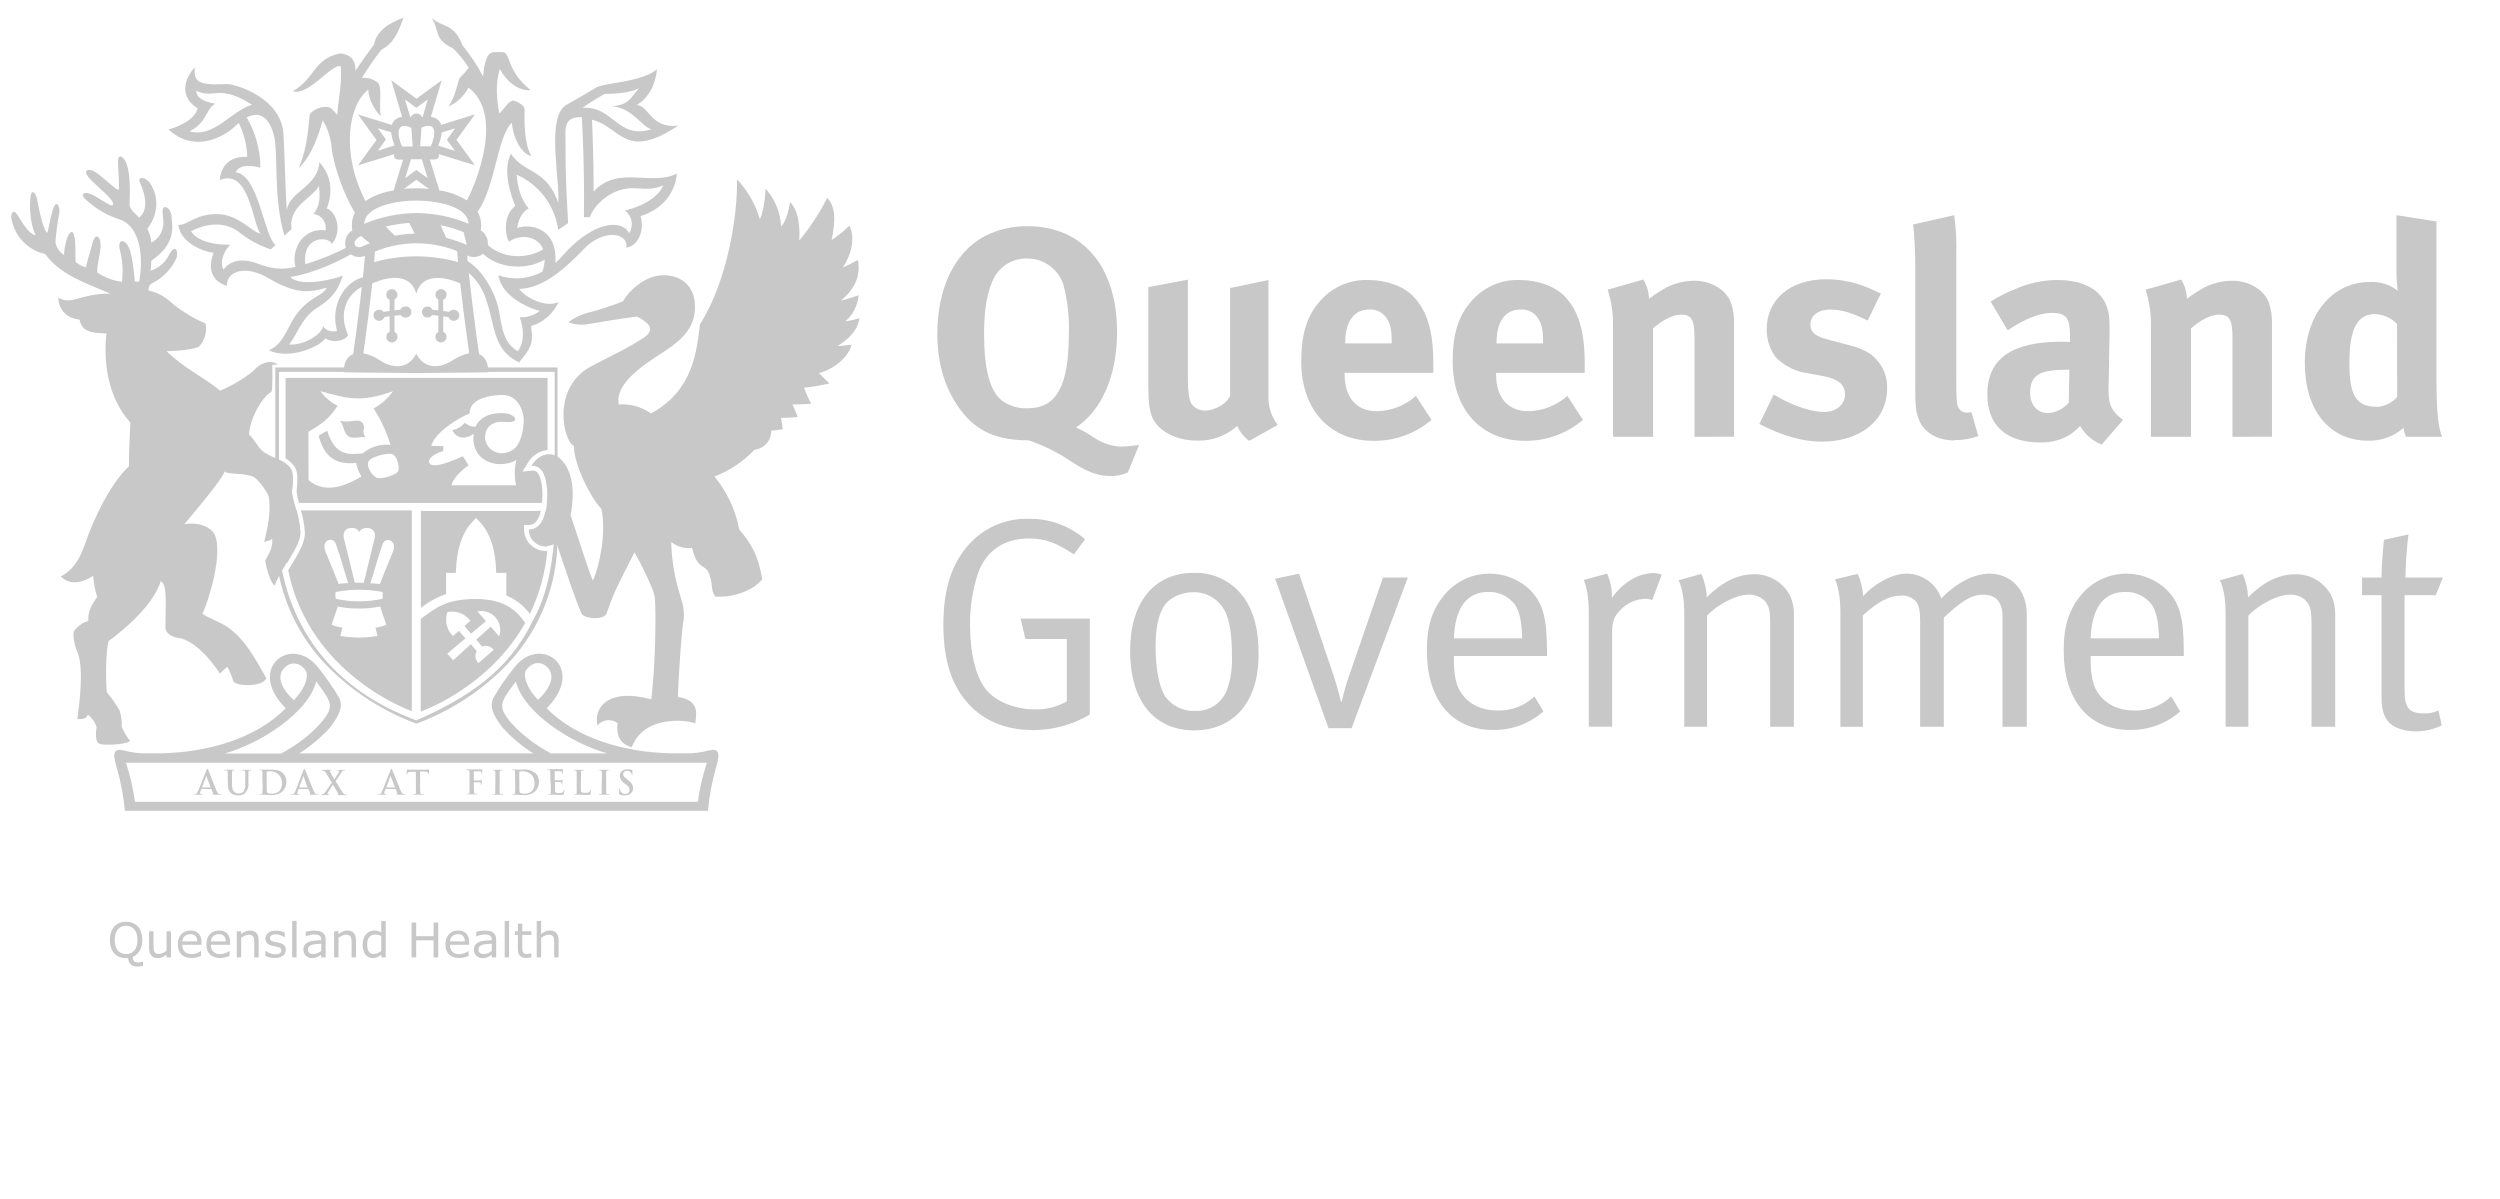 <svg width="417" height="200" viewBox="0 0 417 200" fill="none" xmlns="http://www.w3.org/2000/svg">
<g clip-path="url(#clip0_16755_12067)">
<path d="M143.313 53.081C142.552 53.313 141.776 53.496 140.992 53.628C142.276 52.513 143.075 50.941 143.22 49.246C142.255 49.594 141.273 49.892 140.278 50.139C142.446 48.312 143.613 46.184 143.106 43.355C142.439 43.696 141.512 44.229 140.585 44.623C142.472 41.714 142.446 39.159 141.665 37.652C140.767 38.54 139.782 39.336 138.723 40.026C139.391 36.691 139.391 34.51 137.976 33.002C136.698 35.548 135.131 37.938 133.307 40.127C133.46 37.905 133.227 35.137 131.779 33.696C131.779 33.696 131.359 36.785 130.285 37.779C130.178 35.441 129.264 33.212 127.697 31.475C127.697 31.475 127.617 34.63 126.749 36.584C126.028 34.087 124.717 31.799 122.927 29.914C123.054 35.73 121.433 46.717 116.75 54.102C116.196 58.485 115.722 65.062 108.591 68.965C107.027 67.857 105.127 67.327 103.215 67.464C102.548 64.128 106.864 61.146 110.586 58.758C114.308 56.37 115.989 54.255 115.923 51.013C115.836 47.465 113.428 46.017 110.94 45.91C107.431 45.763 104.582 48.939 103.915 50.26C102.199 50.94 100.447 51.523 98.665 52.007C97.269 52.316 95.95 52.906 94.79 53.742C95.699 54.098 96.68 54.233 97.651 54.135C98.839 53.962 102.628 53.255 106.257 52.801C107.591 53.515 109.705 54.709 107.451 56.277C104.369 58.278 103.048 58.765 98.699 61.046C91.814 64.642 94.029 73.721 95.723 74.388C95.723 77.443 98.458 82.967 100.32 84.888C101.147 88.737 100.039 94.46 98.879 96.829C97.918 94.494 96.264 89.097 95.176 85.942C96.297 79.978 94.509 77.356 93.235 76.342C91.961 75.329 89.993 75.589 88.699 77.677C90.7 77.457 91.367 80.005 91.307 82.62C91.247 85.775 90.453 88.303 88.252 88.317C88.257 88.84 88.408 89.351 88.689 89.793C88.969 90.234 89.368 90.588 89.84 90.814C90.312 91.04 90.838 91.129 91.358 91.07C91.878 91.012 92.371 90.809 92.782 90.485C93.008 91.098 94.176 94.634 95.276 97.823C95.944 99.69 96.571 101.405 96.991 102.305C97.445 103.306 100.8 103.453 101.187 102.305C101.688 100.776 102.283 99.279 102.968 97.823C103.635 96.455 104.489 94.714 105.836 92.139C106.881 93.978 107.814 95.878 108.631 97.829C108.883 98.362 109.076 98.921 109.205 99.497C109.472 102.058 109.319 111.191 108.631 116.654C101.127 114.62 98.992 118.289 99.659 121.004C100.059 120.524 100.627 120.216 101.246 120.14C101.866 120.064 102.491 120.228 102.995 120.597C102.788 122.598 103.328 124.039 105.376 124.639C107.531 118.949 115.276 120.203 115.989 120.677C115.989 119.576 117.063 116.821 113.081 116.254C113.228 111.311 113.748 105.28 113.928 104.026C114.197 102.691 114.1 101.308 113.648 100.024C113.474 99.437 113.254 98.69 113.027 97.849C112.376 95.417 112.018 92.915 111.96 90.398C112.44 90.793 112.996 91.085 113.595 91.254C114.193 91.422 114.82 91.465 115.436 91.379C116.316 95.107 117.577 94.047 118.237 95.581C118.51 96.301 118.681 97.055 118.744 97.823C118.776 98.425 118.965 99.009 119.291 99.517C121.599 99.657 123.892 99.064 125.842 97.823C126.317 97.476 126.753 97.081 127.143 96.642C126.476 92.639 125.368 90.718 123.301 88.317C122.697 85.068 121.273 82.028 119.165 79.484C121.694 78.518 123.974 76.995 125.835 75.028C126.615 74.938 127.333 74.562 127.852 73.973C128.37 73.384 128.652 72.624 128.644 71.84C129.364 71.76 129.978 71.72 130.565 71.606C130.505 71.039 130.365 70.192 130.272 69.692C131.239 69.692 132.159 69.645 133.06 69.565C132.793 68.811 132.453 68.037 132.193 67.47C133.153 67.47 134.347 67.397 135.308 67.344C134.842 66.486 134.443 65.594 134.114 64.675C135.534 64.521 136.944 64.283 138.337 63.961C137.89 63.488 137.383 63.008 136.602 62.247C140.264 61.16 141.845 58.618 142.039 57.504C141.492 57.504 140.384 57.758 139.717 57.691C141.772 56.483 143.146 54.836 143.353 53.061" fill="#C8C8C8"/>
<path d="M92.147 61.295H45.919V78.372C46.137 78.511 46.342 78.67 46.532 78.846V62.022H92.527V77.658C92.714 77.857 92.872 78.082 92.994 78.326V61.295H92.147Z" fill="#C8C8C8"/>
<path d="M69.385 120.139C48.986 112.548 46.397 95.811 46.324 88.206H46.257C46.291 88.006 46.297 87.853 46.324 87.653C46.32 86.598 46.383 85.544 46.511 84.497C46.469 83.632 46.335 82.773 46.11 81.936C46.053 81.8 45.986 81.668 45.91 81.542V89.42C45.855 93.648 46.681 97.842 48.336 101.733C49.991 105.624 52.439 109.128 55.523 112.021C59.452 115.764 64.094 118.679 69.171 120.593L69.458 120.7L69.745 120.593C74.822 118.677 79.463 115.762 83.394 112.021C86.476 109.127 88.922 105.623 90.574 101.732C92.227 97.841 93.051 93.648 92.993 89.42V87.979C92.848 88.215 92.683 88.439 92.499 88.646C92.319 92.596 91.592 98.739 88.957 103.369C85.802 109.853 80.952 115.183 69.385 120.179" fill="#C8C8C8"/>
<path d="M32.751 15.146C35.66 16.573 36.587 13.952 42.024 17.467C38.422 18.601 35.66 23.044 31.611 21.91C34.526 20.463 34.219 18.335 35.907 17.281C34.819 17.134 32.718 16.613 32.751 15.146ZM43.198 44.05C41.45 43.337 38.769 42.89 37.281 44.984C36.467 43.57 37.668 41.442 38.422 40.815C34.613 40.875 32.451 39.715 31.884 38.56C33.292 37.787 36.861 36.492 39.769 38.627C41.368 39.951 43.204 40.958 45.179 41.596C46.033 40.728 45.713 41.115 45.986 40.875C44.038 39.541 43.171 29.141 39.316 28.748C39.869 27.413 41.844 27.547 43.438 27.967C43.428 25.024 42.638 22.135 41.15 19.595C43.371 18.415 44.892 19.682 45.659 22.444C46.48 25.379 45.506 32.71 47.434 39.314L48.635 38.214C48.028 34.351 52.264 32.944 53.191 31.023C53.551 33.611 53.011 34.778 52.297 35.692C52.613 35.728 52.918 35.83 53.193 35.99C53.468 36.15 53.708 36.365 53.895 36.622C54.083 36.879 54.216 37.172 54.285 37.482C54.355 37.793 54.359 38.115 54.298 38.427C50.616 37.88 48.481 41.582 49.295 44.517C47.264 45.03 45.121 44.859 43.198 44.031M61.209 46.165C58.027 46.345 54.905 50.488 56.219 55.204C55.746 55.371 54.365 55.344 53.911 54.397C53.584 55.925 50.462 57.692 48.188 57.452C49.442 56.118 50.282 53.036 52.744 51.449C55.205 49.861 56.319 48.72 57.187 45.958C56.039 46.492 50.102 48.02 48.414 46.192C52.324 45.625 56.947 43.423 59.228 41.996L58.321 41.035C55.958 42.273 53.486 43.292 50.936 44.077C50.342 39.181 55.005 39.408 55.352 40.709C57.273 38.414 55.926 35.145 54.512 34.785C55.959 30.882 54.512 28.481 53.278 27.033C52.984 31.183 48.368 31.85 47.827 35.038C47.641 32.517 47.474 25.699 47.28 22.364C46.913 16.187 39.109 14.025 37.941 14.025C32.838 14.259 32.351 13.598 32.478 11.237C29.903 14.172 30.764 16.787 32.952 18.048C32.658 19.816 29.83 21.196 28.088 21.577C32.231 25.432 37.041 23.138 39.336 20.956L39.836 20.509C40.699 22.275 41.181 24.202 41.25 26.166C37.374 25.953 36.687 28.954 36.687 30.029C41.61 27.994 42.144 37.42 43.438 38.941C42.177 38.854 39.956 35.946 36.687 35.739C32.745 35.492 31.351 37.587 29.756 37.513C30.05 40.288 33.438 41.856 35.633 42.183C34.526 45.031 35.5 46.966 37.828 47.673C37.828 45.071 41.123 44.251 44.666 46.339C48.908 48.813 51.096 49.007 54.512 47.98C53.945 49.22 52.41 49.314 50.509 51.202C47.841 53.803 47.781 57.205 44.832 58.433C48.294 60.081 53.504 57.766 54.258 56.432C55.706 57.332 57.593 56.798 58.074 55.891C55.732 50.695 59.688 47.606 61.249 47.666C61.249 47.666 61.916 46.118 61.196 46.165" fill="#C8C8C8"/>
<path d="M97.156 17.976C98.36 17.123 99.615 16.344 100.912 15.642C102.413 15.695 104.995 15.515 106.556 14.734C104.928 16.735 104.748 17.443 102.106 17.729C105.535 18.036 106.976 21.098 108.664 21.565C102.947 23.313 102.373 17.643 97.156 17.976ZM104.214 35.067C104.791 35.499 105.187 36.13 105.325 36.838C105.463 37.545 105.333 38.279 104.961 38.896C103.467 36.308 98.657 37.215 93.948 42.525C93.548 43.001 93.113 43.447 92.647 43.859C93.014 37.495 87.804 37.382 86.276 38.035C86.443 36.208 87.611 34.953 88.191 34.767C86.657 32.999 86.323 30.764 86.15 29.123C88.001 29.935 89.613 31.208 90.831 32.821C92.049 34.434 92.833 36.333 93.107 38.336L94.755 37.228C94.268 28.256 94.368 28.283 94.315 22.186C94.315 21.345 94.315 19.344 97.05 19.557C97.163 21.819 97.51 27.842 97.397 36.234H98.364C99.231 33.893 102.32 31.165 105.922 31.405C108.384 31.565 109.257 31.518 110.645 30.898C109.491 33.686 105.308 34.9 104.214 35.107M99.018 31.972C99.018 26.188 98.811 21.425 98.744 19.964C98.964 20.017 99.191 20.091 99.445 20.178C103.601 21.625 104.548 26.635 113.126 20.958C108.537 21.498 108.29 17.623 106.195 17.516C109.371 15.715 109.584 11.572 109.584 11.572C106.916 13.72 100.739 13.847 99.531 14.554C97.93 15.535 95.916 16.695 94.548 17.449C90.979 19.39 93.468 29.97 93.107 33.839C91.18 28.076 87.284 28.943 85.243 25.641C83.708 28.389 85.336 33.019 85.963 34.313C83.735 36.121 84.342 39.456 84.882 40.317C86.777 38.983 89.705 39.303 90.593 41.598C88.111 43.112 83.922 43.385 81.107 40.63L80.086 41.764C82.087 44.433 87.117 45.453 90.859 43.312C90.829 43.994 90.698 44.669 90.472 45.313C89.361 45.926 88.133 46.297 86.868 46.4C85.603 46.504 84.331 46.338 83.135 45.914C83.528 48.822 86.864 50.983 90.032 51.864C89.087 52.612 87.9 52.987 86.697 52.918C87.29 54.592 87.624 56.834 86.363 58.602C84.775 57.554 83.935 56.5 83.335 52.424C82.734 48.349 79.786 44.199 77.511 43.359C77.384 44.8 77.384 44.166 77.638 45.1C83.701 49.549 80.259 57.554 86.577 60.443C88.885 57.774 88.911 56.88 88.578 54.386C89.585 54.089 90.517 53.578 91.308 52.887C92.099 52.196 92.731 51.342 93.161 50.383C91.006 51.404 87.577 49.603 86.623 48.195C90.372 48.075 93.848 45.24 97.397 41.524C100.579 38.189 104.815 38.696 104.481 41.311C106.676 40.984 107.543 37.975 106.816 36.061C110.031 35.053 112.559 32.665 112.906 28.95C108.604 31.111 103.127 27.535 99.044 31.918" fill="#C8C8C8"/>
<path d="M75.67 51.654C75.529 51.654 75.391 51.687 75.264 51.749C75.138 51.812 75.028 51.903 74.943 52.015C74.623 51.961 74.276 51.908 73.922 51.874V50.013C74.089 49.943 74.231 49.826 74.331 49.675C74.431 49.524 74.484 49.347 74.483 49.166C74.484 49.044 74.462 48.923 74.417 48.81C74.372 48.697 74.305 48.594 74.221 48.507C74.136 48.419 74.034 48.349 73.923 48.301C73.811 48.253 73.691 48.227 73.569 48.226C73.32 48.227 73.083 48.327 72.908 48.503C72.733 48.68 72.635 48.918 72.635 49.166C72.634 49.332 72.679 49.494 72.763 49.636C72.848 49.778 72.97 49.895 73.115 49.973V51.761L72.141 51.668C72.057 51.481 71.913 51.328 71.732 51.233C71.551 51.137 71.344 51.105 71.143 51.14C70.941 51.176 70.757 51.277 70.62 51.429C70.483 51.581 70.4 51.773 70.385 51.977C70.369 52.181 70.422 52.385 70.535 52.555C70.648 52.726 70.814 52.854 71.008 52.919C71.202 52.985 71.412 52.984 71.605 52.916C71.798 52.849 71.963 52.72 72.075 52.548L73.115 52.655V55.37C72.97 55.447 72.849 55.562 72.762 55.702C72.676 55.842 72.629 56.002 72.624 56.166C72.62 56.331 72.66 56.493 72.739 56.637C72.818 56.781 72.934 56.902 73.075 56.986C73.216 57.071 73.377 57.117 73.541 57.119C73.706 57.121 73.868 57.079 74.011 56.998C74.154 56.917 74.273 56.8 74.356 56.658C74.439 56.516 74.483 56.355 74.483 56.191C74.484 56.011 74.432 55.836 74.333 55.687C74.235 55.537 74.094 55.42 73.929 55.35V52.755C74.243 52.795 74.529 52.842 74.81 52.895C74.867 53.055 74.967 53.196 75.099 53.303C75.231 53.409 75.39 53.478 75.558 53.501C75.726 53.523 75.897 53.499 76.053 53.431C76.209 53.364 76.343 53.254 76.44 53.116C76.538 52.977 76.596 52.814 76.607 52.645C76.619 52.475 76.584 52.306 76.505 52.155C76.427 52.004 76.309 51.878 76.165 51.79C76.02 51.701 75.853 51.655 75.683 51.654" fill="#C8C8C8"/>
<path d="M67.627 51.119C67.447 51.118 67.271 51.169 67.119 51.267C66.968 51.364 66.848 51.502 66.773 51.666C66.449 51.678 66.126 51.712 65.806 51.766V49.972C65.952 49.894 66.075 49.777 66.16 49.635C66.246 49.493 66.292 49.33 66.293 49.164C66.294 48.996 66.249 48.83 66.163 48.684C66.077 48.539 65.953 48.419 65.805 48.339C65.656 48.258 65.489 48.219 65.32 48.226C65.151 48.233 64.988 48.286 64.847 48.379C64.705 48.471 64.592 48.601 64.518 48.753C64.445 48.905 64.414 49.074 64.429 49.242C64.444 49.41 64.504 49.571 64.603 49.708C64.702 49.845 64.837 49.952 64.992 50.018V51.873C64.638 51.906 64.292 51.959 63.958 52.013C63.876 51.9 63.767 51.807 63.642 51.745C63.516 51.682 63.378 51.651 63.238 51.653C63.066 51.651 62.897 51.697 62.75 51.785C62.602 51.873 62.482 52.001 62.402 52.153C62.323 52.305 62.286 52.476 62.297 52.648C62.309 52.819 62.367 52.984 62.466 53.124C62.565 53.265 62.7 53.375 62.858 53.444C63.016 53.512 63.189 53.535 63.359 53.511C63.529 53.487 63.69 53.417 63.822 53.308C63.955 53.199 64.055 53.056 64.112 52.893C64.392 52.84 64.685 52.793 64.992 52.753V55.342C64.8 55.428 64.643 55.576 64.546 55.762C64.45 55.949 64.419 56.163 64.46 56.369C64.5 56.575 64.609 56.761 64.77 56.898C64.93 57.034 65.131 57.112 65.341 57.119C65.551 57.126 65.757 57.061 65.926 56.936C66.095 56.81 66.216 56.631 66.27 56.428C66.324 56.225 66.307 56.01 66.223 55.817C66.139 55.625 65.992 55.467 65.806 55.368V52.653L66.833 52.547C66.916 52.678 67.032 52.785 67.169 52.858C67.305 52.932 67.459 52.969 67.614 52.967C67.742 52.978 67.87 52.962 67.992 52.92C68.113 52.879 68.225 52.813 68.32 52.726C68.414 52.639 68.49 52.533 68.541 52.416C68.593 52.298 68.62 52.171 68.62 52.043C68.62 51.914 68.593 51.788 68.541 51.67C68.49 51.552 68.414 51.447 68.32 51.36C68.225 51.273 68.113 51.207 67.992 51.165C67.87 51.124 67.742 51.108 67.614 51.119" fill="#C8C8C8"/>
<path d="M69.458 58.972C68.077 61.64 65.502 61.533 63.268 60.046C62.463 59.497 61.555 59.118 60.599 58.932C60.993 56.33 61.627 51.427 62.093 47.285C64.995 45.95 68.578 45.67 69.431 49.006C70.312 45.67 73.888 45.971 76.769 47.285C77.23 51.427 77.877 56.33 78.264 58.932C77.308 59.12 76.401 59.499 75.595 60.046C73.361 61.533 70.792 61.62 69.418 58.972M79.905 59.065C79.344 55.323 77.99 44.85 77.837 41.348L76.249 41.414C76.249 42.021 76.329 42.802 76.409 43.722C71.828 42.438 66.982 42.438 62.4 43.722C62.487 42.802 62.547 42.021 62.574 41.414L60.966 41.348C60.813 44.85 59.465 55.356 58.912 59.065C57.951 59.432 57.331 60.4 57.331 62.101C57.331 62.101 66.003 62.221 69.398 62.221C72.793 62.221 81.452 62.101 81.452 62.101C81.452 60.393 80.825 59.432 79.885 59.065" fill="#C8C8C8"/>
<path d="M116.401 133.745H22.516C22.213 131.529 21.708 129.345 21.009 127.221H117.902C117.206 129.346 116.703 131.529 116.401 133.745ZM52.768 113.659C53.629 114.933 54.456 115.874 54.85 116.894C55.243 117.915 54.996 118.609 54.183 119.73C52.395 122.224 49.32 124.399 46.878 125.693H37.472C43.383 124.012 51.374 118.956 52.742 113.686M47.038 111.945C47.805 110.517 49.666 110.064 50.934 111.765C51.481 112.478 51.247 114.433 49.019 116.801C47.412 115.34 46.218 113.466 47.018 111.945M84.608 119.73C83.821 118.609 83.554 117.968 83.941 116.894C84.328 115.82 85.168 114.933 86.036 113.659C87.37 118.956 95.375 124.012 101.299 125.667H91.873C89.451 124.332 86.369 122.198 84.582 119.703M87.823 111.698C89.091 109.997 90.952 110.45 91.726 111.878C92.5 113.306 91.359 115.273 89.725 116.734C87.51 114.34 87.27 112.412 87.803 111.698M118.236 125.173C116.916 125.536 115.548 125.698 114.18 125.653H111.959C104.147 125.5 96.115 123.165 91.186 118.142C97.99 111.278 90.005 105.634 85.682 111.471C84.445 113.002 83.329 114.628 82.347 116.334C81.586 117.768 82.16 119.183 83.841 121.377C85.341 123.033 87.061 124.476 88.951 125.667H49.92C51.804 124.47 53.521 123.028 55.023 121.377C56.704 119.183 57.285 117.768 56.531 116.334C55.537 114.627 54.41 113.001 53.162 111.471C48.846 105.647 40.861 111.291 47.658 118.142C42.736 123.165 34.717 125.48 26.892 125.653H24.704C23.334 125.697 21.964 125.535 20.642 125.173C19.034 124.779 18.64 125.48 19.541 128.268C20.176 130.549 20.609 132.882 20.835 135.239H118.089C118.301 132.881 118.73 130.548 119.37 128.268C120.237 125.48 119.877 124.779 118.256 125.173" fill="#C8C8C8"/>
<path d="M33.737 131.35C33.704 131.35 33.704 131.35 33.704 131.303L34.411 129.448C34.411 129.448 34.411 129.408 34.444 129.408C34.477 129.408 34.444 129.408 34.444 129.448L35.111 131.316V131.35H33.737ZM35.245 131.623C35.256 131.625 35.267 131.63 35.276 131.637C35.285 131.644 35.293 131.653 35.298 131.663L35.551 132.33C35.563 132.356 35.563 132.385 35.553 132.411C35.543 132.437 35.523 132.459 35.498 132.47C35.438 132.47 35.418 132.47 35.418 132.51C35.418 132.55 35.491 132.564 35.591 132.564H36.645C36.846 132.564 36.892 132.564 36.892 132.51C36.892 132.457 36.892 132.47 36.825 132.47C36.744 132.474 36.663 132.463 36.585 132.437C36.472 132.437 36.305 132.344 36.098 131.843C35.745 130.996 34.858 128.721 34.731 128.421C34.671 128.301 34.631 128.234 34.584 128.234C34.537 128.234 34.491 128.308 34.431 128.468L33.03 131.963C32.923 132.244 32.81 132.424 32.563 132.457C32.503 132.464 32.443 132.464 32.383 132.457C32.343 132.457 32.316 132.457 32.316 132.497C32.316 132.537 32.356 132.55 32.423 132.55H33.677C33.73 132.55 33.764 132.55 33.764 132.497C33.764 132.444 33.764 132.457 33.677 132.457H33.597C33.423 132.457 33.377 132.384 33.377 132.277C33.386 132.164 33.413 132.054 33.457 131.95L33.57 131.643C33.57 131.603 33.57 131.59 33.617 131.59L35.245 131.623Z" fill="#C8C8C8"/>
<path d="M38.013 130.809C37.98 131.078 38.009 131.351 38.097 131.608C38.185 131.864 38.33 132.098 38.52 132.29C38.866 132.563 39.302 132.696 39.741 132.664C39.95 132.679 40.16 132.652 40.358 132.584C40.556 132.517 40.739 132.41 40.895 132.27C41.102 132.046 41.257 131.779 41.35 131.489C41.444 131.199 41.473 130.892 41.435 130.589V128.828C41.435 128.635 41.489 128.541 41.642 128.508H41.809C41.869 128.508 41.903 128.508 41.903 128.461C41.903 128.414 41.869 128.408 41.789 128.408H40.495C40.415 128.408 40.368 128.408 40.368 128.461C40.368 128.514 40.408 128.508 40.475 128.508H40.668C40.855 128.548 40.895 128.635 40.908 128.828C40.922 129.021 40.908 129.155 40.908 130.002V130.669C40.983 131.152 40.871 131.646 40.595 132.05C40.398 132.232 40.144 132.339 39.877 132.355C39.609 132.371 39.344 132.294 39.127 132.137C38.854 131.917 38.694 131.563 38.694 130.763V128.808C38.694 128.634 38.754 128.521 38.894 128.488H39.067C39.121 128.488 39.161 128.488 39.161 128.441C39.161 128.394 39.107 128.388 39.027 128.388H37.56C37.48 128.388 37.42 128.388 37.42 128.441C37.42 128.494 37.46 128.488 37.526 128.488H37.733C37.927 128.528 37.967 128.614 37.987 128.808C38.007 129.001 37.987 129.135 37.987 129.982L38.013 130.809Z" fill="#C8C8C8"/>
<path d="M44.478 129.907V128.799C44.476 128.777 44.481 128.754 44.493 128.734C44.505 128.715 44.523 128.7 44.545 128.693C44.663 128.663 44.784 128.648 44.905 128.646C45.194 128.629 45.483 128.67 45.755 128.766C46.028 128.862 46.279 129.012 46.493 129.206C46.67 129.389 46.809 129.605 46.9 129.842C46.992 130.08 47.035 130.333 47.027 130.587C47.053 130.841 47.024 131.097 46.942 131.339C46.86 131.581 46.728 131.802 46.553 131.988C46.194 132.277 45.739 132.42 45.279 132.388C44.832 132.388 44.612 132.268 44.545 132.161C44.506 132.022 44.486 131.879 44.485 131.734V130.607L44.478 129.907ZM43.811 130.974C43.822 131.37 43.811 131.767 43.778 132.161C43.778 132.328 43.731 132.448 43.618 132.462C43.552 132.474 43.484 132.474 43.418 132.462C43.351 132.462 43.331 132.462 43.331 132.508C43.331 132.555 43.364 132.562 43.444 132.562H44.111C44.392 132.562 44.892 132.622 45.306 132.622C45.644 132.639 45.983 132.588 46.303 132.474C46.622 132.359 46.916 132.183 47.167 131.955C47.562 131.534 47.779 130.977 47.774 130.4C47.781 130.141 47.736 129.883 47.642 129.642C47.548 129.4 47.407 129.179 47.227 128.993C46.633 128.366 45.686 128.366 44.999 128.366H43.338C43.258 128.366 43.224 128.366 43.224 128.412C43.224 128.459 43.224 128.459 43.311 128.459H43.531C43.711 128.499 43.758 128.586 43.765 128.786C43.784 129.173 43.784 129.56 43.765 129.947L43.811 130.974Z" fill="#C8C8C8"/>
<path d="M49.92 131.35V131.303L50.587 129.448C50.587 129.448 50.587 129.408 50.62 129.408C50.654 129.408 50.62 129.408 50.62 129.448L51.287 131.316V131.35H49.92ZM51.421 131.623C51.433 131.624 51.444 131.628 51.454 131.635C51.463 131.642 51.471 131.652 51.474 131.663L51.734 132.33C51.746 132.356 51.746 132.385 51.736 132.411C51.726 132.437 51.706 132.459 51.681 132.47C51.621 132.47 51.594 132.47 51.594 132.51C51.594 132.55 51.674 132.564 51.774 132.564H52.822C53.029 132.564 53.082 132.564 53.082 132.51C53.082 132.457 53.048 132.47 53.008 132.47C52.927 132.474 52.846 132.463 52.768 132.437C52.655 132.437 52.502 132.344 52.281 131.843C51.928 130.996 51.041 128.721 50.901 128.421C50.84 128.301 50.807 128.234 50.767 128.234C50.727 128.234 50.68 128.308 50.607 128.468L49.253 131.983C49.146 132.264 49.033 132.444 48.779 132.477C48.722 132.485 48.663 132.485 48.606 132.477C48.566 132.477 48.532 132.477 48.532 132.517C48.532 132.557 48.572 132.57 48.646 132.57H49.886C49.953 132.57 49.98 132.57 49.98 132.517C49.98 132.464 49.98 132.477 49.907 132.477H49.813C49.646 132.477 49.6 132.404 49.6 132.297C49.606 132.185 49.63 132.074 49.673 131.97L49.793 131.663C49.793 131.623 49.793 131.61 49.853 131.61L51.421 131.623Z" fill="#C8C8C8"/>
<path d="M56.864 128.964C57.044 128.704 57.144 128.55 57.271 128.517C57.337 128.512 57.404 128.512 57.471 128.517C57.524 128.517 57.558 128.517 57.558 128.47C57.558 128.424 57.524 128.417 57.464 128.417H56.364C56.283 128.417 56.243 128.417 56.243 128.47C56.243 128.524 56.283 128.517 56.31 128.517C56.372 128.511 56.435 128.511 56.497 128.517C56.52 128.521 56.542 128.532 56.559 128.549C56.575 128.565 56.587 128.587 56.59 128.61C56.587 128.688 56.564 128.764 56.524 128.831C56.45 128.984 55.93 129.758 55.763 129.991C55.55 129.624 55.296 129.217 55.063 128.757C55.032 128.713 55.011 128.663 55.003 128.61C55.003 128.577 55.003 128.55 55.069 128.517H55.23C55.27 128.517 55.309 128.517 55.309 128.47C55.309 128.424 55.27 128.417 55.196 128.417H53.755C53.675 128.417 53.642 128.417 53.642 128.457C53.642 128.497 53.642 128.517 53.695 128.517C53.775 128.518 53.854 128.534 53.929 128.564C54.03 128.594 54.124 128.646 54.203 128.717C54.283 128.787 54.346 128.874 54.389 128.971L55.356 130.545L54.289 132.073C54.096 132.339 53.995 132.446 53.835 132.486C53.767 132.51 53.694 132.522 53.622 132.52C53.575 132.52 53.548 132.52 53.548 132.56C53.548 132.6 53.548 132.613 53.629 132.613H54.816C54.883 132.613 54.929 132.613 54.929 132.56C54.929 132.506 54.889 132.52 54.863 132.52C54.818 132.527 54.773 132.527 54.729 132.52C54.704 132.517 54.68 132.507 54.661 132.49C54.642 132.473 54.628 132.451 54.623 132.426C54.631 132.346 54.656 132.269 54.696 132.199L55.523 130.865C55.783 131.272 56.103 131.832 56.41 132.366C56.422 132.386 56.429 132.409 56.429 132.433C56.429 132.456 56.422 132.479 56.41 132.5C56.41 132.5 56.337 132.533 56.337 132.56C56.337 132.586 56.384 132.626 56.53 132.626H57.698C57.758 132.626 57.798 132.626 57.798 132.573C57.798 132.52 57.798 132.533 57.731 132.533C57.658 132.535 57.586 132.524 57.518 132.5C57.383 132.463 57.266 132.377 57.191 132.259C57.064 132.086 56.157 130.578 55.977 130.305L56.864 128.964Z" fill="#C8C8C8"/>
<path d="M64.454 131.35V131.303L65.121 129.448C65.121 129.443 65.122 129.438 65.124 129.433C65.126 129.428 65.129 129.424 65.132 129.42C65.136 129.416 65.141 129.413 65.145 129.411C65.15 129.409 65.156 129.408 65.161 129.408C65.201 129.408 65.161 129.408 65.161 129.448L65.875 131.316V131.35H64.454ZM65.961 131.623C65.961 131.623 66.008 131.623 66.008 131.663L66.268 132.33C66.28 132.356 66.28 132.385 66.27 132.411C66.26 132.437 66.24 132.459 66.215 132.47C66.162 132.47 66.142 132.47 66.142 132.51C66.142 132.55 66.208 132.564 66.308 132.564H67.362C67.562 132.564 67.609 132.564 67.609 132.51C67.609 132.457 67.609 132.47 67.536 132.47C67.459 132.474 67.382 132.463 67.309 132.437C67.195 132.437 67.029 132.344 66.815 131.843C66.455 130.996 65.575 128.721 65.434 128.421C65.388 128.301 65.348 128.234 65.294 128.234C65.241 128.234 65.208 128.308 65.141 128.468L63.747 131.963C63.64 132.244 63.527 132.424 63.266 132.457C63.211 132.464 63.155 132.464 63.1 132.457C63.06 132.457 63.033 132.457 63.033 132.497C63.033 132.537 63.073 132.55 63.14 132.55H64.38C64.454 132.55 64.481 132.55 64.481 132.497C64.481 132.444 64.481 132.457 64.394 132.457H64.32C64.14 132.457 64.094 132.384 64.094 132.277C64.1 132.164 64.127 132.053 64.174 131.95L64.287 131.643C64.287 131.603 64.287 131.59 64.34 131.59L65.961 131.623Z" fill="#C8C8C8"/>
<path d="M69.372 130.975V132.163C69.372 132.39 69.325 132.45 69.212 132.463C69.148 132.475 69.082 132.475 69.019 132.463C68.945 132.463 68.925 132.463 68.925 132.51C68.925 132.556 68.978 132.563 69.032 132.563H70.6C70.66 132.563 70.7 132.563 70.7 132.51C70.7 132.456 70.7 132.463 70.606 132.463C70.515 132.473 70.424 132.473 70.333 132.463C70.173 132.463 70.119 132.33 70.106 132.176C70.074 131.777 70.062 131.376 70.073 130.975V128.694H70.78C71.273 128.694 71.447 128.874 71.447 129.028V129.068C71.447 129.154 71.447 129.181 71.507 129.181C71.567 129.181 71.56 129.141 71.56 129.108V128.441C71.56 128.307 71.56 128.327 71.513 128.327C71.336 128.364 71.155 128.382 70.973 128.381H68.218C68.139 128.361 68.061 128.336 67.984 128.307C67.984 128.307 67.931 128.307 67.911 128.407C67.891 128.507 67.804 128.961 67.804 129.074C67.804 129.188 67.804 129.174 67.844 129.174C67.885 129.174 67.898 129.174 67.911 129.101C67.931 129.031 67.962 128.966 68.005 128.908C68.085 128.767 68.218 128.767 68.545 128.741H69.365L69.372 130.975Z" fill="#C8C8C8"/>
<path d="M79.052 130.521C79.052 130.521 79.052 130.487 79.098 130.487H79.919C79.978 130.49 80.035 130.509 80.085 130.542C80.134 130.575 80.174 130.62 80.199 130.674C80.217 130.733 80.228 130.793 80.232 130.854C80.232 130.887 80.232 130.941 80.286 130.941C80.339 130.941 80.339 130.867 80.339 130.827V130.42C80.349 130.309 80.364 130.197 80.386 130.087C80.386 130.067 80.386 130.027 80.353 130.027C80.319 130.027 80.306 130.027 80.279 130.087C80.249 130.12 80.211 130.145 80.17 130.161C80.128 130.178 80.083 130.184 80.039 130.18C79.955 130.187 79.87 130.187 79.785 130.18H79.078C79.038 130.18 79.032 130.18 79.032 130.12V128.739C79.032 128.666 79.032 128.653 79.092 128.653H79.939C80.012 128.647 80.085 128.659 80.152 128.69C80.218 128.72 80.276 128.767 80.319 128.826C80.331 128.897 80.331 128.969 80.319 129.04C80.319 129.1 80.319 129.126 80.373 129.126C80.426 129.126 80.419 129.126 80.426 129.046C80.433 128.966 80.426 128.653 80.426 128.599C80.446 128.516 80.461 128.431 80.472 128.346V128.292C80.456 128.293 80.439 128.298 80.424 128.306C80.409 128.314 80.396 128.325 80.386 128.339H77.891C77.798 128.339 77.771 128.339 77.771 128.393C77.771 128.446 77.771 128.439 77.858 128.439H78.078C78.258 128.479 78.291 128.566 78.311 128.759C78.331 128.953 78.311 129.093 78.311 129.933V132.102C78.311 132.335 78.264 132.375 78.158 132.395C78.09 132.411 78.019 132.411 77.951 132.395C77.884 132.395 77.878 132.395 77.878 132.442C77.878 132.488 77.911 132.495 77.991 132.495H79.539C79.625 132.495 79.659 132.495 79.659 132.442C79.659 132.388 79.625 132.395 79.572 132.395C79.477 132.408 79.38 132.408 79.285 132.395C79.118 132.395 79.085 132.262 79.072 132.102C79.039 131.704 79.027 131.306 79.038 130.907L79.052 130.521Z" fill="#C8C8C8"/>
<path d="M82.609 130.97V132.191C82.609 132.424 82.562 132.444 82.456 132.457C82.389 132.469 82.322 132.469 82.255 132.457C82.182 132.457 82.162 132.457 82.162 132.504C82.162 132.551 82.202 132.557 82.275 132.557H83.843C83.897 132.557 83.95 132.558 83.95 132.504C83.95 132.451 83.916 132.457 83.856 132.457C83.763 132.468 83.669 132.468 83.576 132.457C83.409 132.457 83.37 132.344 83.343 132.191C83.316 132.037 83.343 131.524 83.343 130.97V128.829C83.343 128.662 83.396 128.535 83.55 128.502H83.716C83.763 128.502 83.803 128.502 83.803 128.442C83.803 128.382 83.756 128.408 83.676 128.408H82.289C82.195 128.408 82.155 128.408 82.155 128.442C82.155 128.475 82.155 128.502 82.242 128.502H82.436C82.562 128.542 82.609 128.628 82.629 128.829V130.97H82.609Z" fill="#C8C8C8"/>
<path d="M86.611 129.909V128.802C86.61 128.776 86.618 128.752 86.634 128.732C86.65 128.713 86.672 128.7 86.697 128.695C86.811 128.665 86.927 128.649 87.044 128.648C87.334 128.631 87.624 128.671 87.898 128.768C88.171 128.864 88.423 129.014 88.638 129.208C88.986 129.583 89.173 130.079 89.159 130.589C89.185 130.842 89.158 131.098 89.079 131.339C88.999 131.58 88.87 131.802 88.698 131.99C88.337 132.279 87.88 132.422 87.418 132.39C86.977 132.39 86.751 132.27 86.697 132.164C86.649 132.027 86.626 131.882 86.63 131.737V130.609L86.611 129.909ZM85.943 130.976C85.954 131.372 85.943 131.769 85.91 132.164C85.91 132.33 85.863 132.45 85.75 132.464C85.682 132.476 85.612 132.476 85.543 132.464C85.49 132.464 85.457 132.464 85.457 132.511C85.457 132.557 85.51 132.564 85.577 132.564H86.244C86.524 132.564 87.024 132.624 87.438 132.624C87.777 132.641 88.115 132.591 88.435 132.476C88.754 132.362 89.048 132.185 89.299 131.957C89.691 131.535 89.908 130.979 89.906 130.403C89.913 130.143 89.868 129.885 89.774 129.644C89.68 129.402 89.539 129.182 89.359 128.995C89.049 128.746 88.692 128.562 88.309 128.454C87.926 128.347 87.525 128.317 87.131 128.368H85.483C85.383 128.368 85.35 128.368 85.35 128.415C85.35 128.461 85.383 128.461 85.45 128.461H85.67C85.85 128.501 85.89 128.588 85.91 128.788C85.93 128.988 85.91 129.108 85.91 129.949L85.943 130.976Z" fill="#C8C8C8"/>
<path d="M91.879 130.974V132.162C91.879 132.388 91.826 132.448 91.726 132.462C91.655 132.473 91.583 132.473 91.512 132.462C91.452 132.462 91.432 132.462 91.432 132.508C91.432 132.555 91.472 132.562 91.546 132.562H92.213C92.546 132.562 92.92 132.595 93.754 132.595C93.967 132.595 94.021 132.595 94.047 132.435C94.094 132.234 94.121 132.028 94.127 131.821C94.127 131.768 94.127 131.708 94.087 131.708C94.047 131.708 94.034 131.755 94.021 131.801C93.987 132.028 93.921 132.148 93.767 132.215C93.6 132.271 93.423 132.294 93.247 132.282C92.68 132.282 92.58 132.195 92.58 131.815V130.481C92.58 130.481 92.58 130.427 92.626 130.427H93.407C93.473 130.43 93.537 130.451 93.592 130.487C93.648 130.524 93.692 130.574 93.721 130.634C93.738 130.7 93.738 130.769 93.721 130.834C93.721 130.887 93.721 130.887 93.76 130.887C93.8 130.887 93.807 130.821 93.807 130.781V130.414C93.818 130.275 93.838 130.137 93.867 130H93.814C93.794 130 93.774 130 93.734 130.067C93.697 130.098 93.655 130.121 93.609 130.135C93.563 130.149 93.515 130.153 93.467 130.147H92.586C92.486 130.147 92.533 130.147 92.533 130.074V128.679C92.533 128.626 92.533 128.626 92.586 128.626H93.367C93.64 128.666 93.701 128.719 93.734 128.826C93.759 128.895 93.772 128.967 93.774 129.04C93.774 129.073 93.774 129.113 93.814 129.113C93.83 129.111 93.846 129.104 93.857 129.091C93.868 129.079 93.874 129.063 93.874 129.046C93.88 128.92 93.88 128.793 93.874 128.666C93.872 128.549 93.888 128.432 93.921 128.319C93.921 128.286 93.921 128.259 93.887 128.259C93.859 128.255 93.829 128.255 93.8 128.259C93.721 128.286 93.637 128.297 93.554 128.293H91.372C91.292 128.293 91.246 128.293 91.246 128.339C91.246 128.386 91.279 128.386 91.339 128.386H91.552C91.746 128.426 91.779 128.513 91.793 128.713C91.806 128.913 91.793 129.033 91.793 129.874L91.879 130.974Z" fill="#C8C8C8"/>
<path d="M96.905 129.99V128.823C96.905 128.629 96.965 128.536 97.112 128.502H97.332C97.399 128.502 97.425 128.502 97.425 128.456C97.425 128.409 97.425 128.402 97.312 128.402H95.798C95.711 128.402 95.678 128.402 95.678 128.456C95.678 128.509 95.678 128.502 95.764 128.502H95.951C96.138 128.542 96.178 128.629 96.191 128.823C96.205 129.016 96.191 129.156 96.191 129.99V132.158C96.191 132.385 96.145 132.438 96.025 132.465C95.956 132.475 95.886 132.475 95.818 132.465C95.758 132.465 95.738 132.465 95.738 132.505C95.738 132.545 95.738 132.558 95.851 132.558H96.518C96.965 132.558 97.352 132.592 98.139 132.592C98.426 132.592 98.459 132.558 98.493 132.425C98.537 132.205 98.561 131.982 98.566 131.758C98.566 131.691 98.566 131.671 98.526 131.671C98.486 131.671 98.473 131.671 98.473 131.758C98.457 131.882 98.403 131.998 98.319 132.091C98.186 132.231 97.966 132.245 97.652 132.245C97.225 132.245 97.085 132.211 96.985 132.118C96.885 132.025 96.878 131.631 96.878 130.917L96.905 129.99Z" fill="#C8C8C8"/>
<path d="M100.367 130.97V132.191C100.367 132.424 100.313 132.444 100.207 132.457C100.14 132.47 100.072 132.47 100.006 132.457C99.94 132.457 99.92 132.457 99.92 132.504C99.92 132.551 99.96 132.557 100.033 132.557H101.607C101.654 132.557 101.707 132.558 101.707 132.504C101.707 132.451 101.707 132.457 101.607 132.457C101.517 132.468 101.425 132.468 101.334 132.457C101.167 132.457 101.12 132.344 101.107 132.191C101.094 132.037 101.107 131.524 101.107 130.97V128.829C101.107 128.662 101.167 128.535 101.314 128.502H101.487C101.541 128.502 101.567 128.502 101.567 128.442C101.567 128.382 101.527 128.408 101.454 128.408H100.046C99.96 128.408 99.92 128.408 99.92 128.442C99.92 128.475 99.953 128.502 100.006 128.502H100.207C100.327 128.542 100.387 128.628 100.393 128.829C100.4 129.029 100.393 129.149 100.393 129.989L100.367 130.97Z" fill="#C8C8C8"/>
<path d="M104.201 132.664C104.509 132.679 104.816 132.602 105.081 132.444C105.243 132.342 105.376 132.2 105.467 132.032C105.558 131.864 105.605 131.675 105.602 131.483C105.602 130.956 105.361 130.569 104.694 130.062L104.534 129.936C104.087 129.596 103.947 129.395 103.947 129.149C103.947 129.065 103.965 128.982 104 128.906C104.035 128.83 104.086 128.762 104.149 128.707C104.212 128.652 104.286 128.611 104.367 128.587C104.447 128.563 104.531 128.557 104.614 128.568C104.73 128.563 104.844 128.586 104.949 128.634C105.053 128.683 105.145 128.757 105.215 128.848C105.305 128.948 105.359 129.075 105.368 129.209C105.368 129.269 105.368 129.302 105.428 129.302C105.488 129.302 105.488 129.255 105.488 129.149V128.482C105.487 128.463 105.478 128.445 105.465 128.431C105.451 128.418 105.434 128.41 105.415 128.408C105.174 128.342 104.924 128.311 104.674 128.315C103.9 128.315 103.387 128.748 103.387 129.362C103.4 129.635 103.481 129.9 103.623 130.133C103.765 130.366 103.964 130.56 104.201 130.696L104.474 130.896C104.632 130.987 104.764 131.117 104.857 131.274C104.951 131.43 105.003 131.608 105.008 131.79C105.003 131.882 104.979 131.972 104.938 132.055C104.897 132.137 104.839 132.21 104.768 132.269C104.697 132.328 104.615 132.371 104.527 132.397C104.438 132.422 104.345 132.429 104.254 132.417C104.079 132.431 103.905 132.382 103.762 132.279C103.619 132.177 103.517 132.027 103.474 131.857C103.437 131.77 103.414 131.678 103.407 131.583C103.407 131.537 103.407 131.477 103.36 131.477C103.313 131.477 103.3 131.537 103.3 131.623C103.3 131.71 103.26 132.044 103.26 132.344C103.26 132.477 103.26 132.504 103.373 132.537C103.631 132.645 103.909 132.693 104.187 132.677" fill="#C8C8C8"/>
<path d="M69.459 35.541C66.464 35.565 63.502 36.174 60.74 37.336C60.772 36.791 60.98 36.271 61.334 35.855C62.802 34.094 66.624 33.46 69.459 33.46C72.294 33.46 76.13 34.094 77.578 35.855C77.924 36.273 78.132 36.788 78.171 37.329C75.414 36.163 72.453 35.555 69.459 35.541ZM74.415 39.651L73.502 37.569C74.814 37.821 76.097 38.205 77.331 38.717L77.864 40.852C76.742 40.377 75.59 39.977 74.415 39.651ZM65.877 39.324L64.336 37.803C65.618 37.483 66.926 37.275 68.245 37.182L69.172 38.97C68.066 38.99 66.963 39.109 65.877 39.324ZM60.847 40.931L60.4 41.125C59.786 41.372 59.353 41.172 59.199 40.871C59.046 40.571 59.126 40.018 59.907 39.537L60.213 39.364L61.694 40.578C61.387 40.711 61.101 40.825 60.847 40.918M69.459 29.985L71.547 31.506C70.653 31.419 69.906 31.406 69.459 31.406C68.76 31.398 68.06 31.432 67.365 31.506L69.459 29.985ZM67.071 24.441C66.21 22.587 65.97 20.152 68.612 21.319L68.825 24.441H67.071ZM69.072 17.704L69.459 17.984L69.833 17.704L71.354 16.596L70.48 19.545H70.4C70.322 19.361 70.19 19.204 70.023 19.095C69.855 18.985 69.659 18.928 69.459 18.931C69.26 18.927 69.064 18.984 68.897 19.093C68.73 19.203 68.601 19.36 68.525 19.545H68.432L67.558 16.596L69.072 17.704ZM71.327 29.711L69.833 28.631L69.459 28.35L69.072 28.631L67.585 29.711L68.552 26.569H70.36L71.327 29.711ZM71.847 24.408H70.086L70.3 21.286C72.968 20.119 72.695 22.553 71.847 24.408ZM63.015 25.142L64.103 23.648L64.376 23.267L64.103 22.894L63.015 21.393L65.237 22.06C65.326 22.813 65.522 23.549 65.817 24.248L63.015 25.142ZM73.688 22.087L75.897 21.419L74.816 22.92L74.536 23.294L74.816 23.674L75.897 25.168L73.095 24.301C73.392 23.602 73.592 22.866 73.688 22.113M87.49 18.284C87.537 17.457 85.989 16.823 85.603 16.783C84.935 16.736 84.135 18.117 83.288 18.951C82.541 14.949 82.934 13.248 83.354 11.48C85.035 14.535 87.317 15.195 88.524 15.042C84.462 11.807 85.189 8.865 83.928 8.711C83.406 8.677 82.882 8.677 82.361 8.711C80.94 8.711 80.74 11.46 80.553 12.714C79.591 10.896 78.457 9.176 77.164 7.577C75.67 3.748 73.829 4.702 71.974 2.955C73.422 5.156 72.248 6.497 75.61 8.098C76.578 9.065 77.441 10.131 78.184 11.28C77.745 11.882 77.254 12.444 76.717 12.961C76.31 13.581 76.09 15.963 74.802 17.757C76.246 17.127 77.425 16.013 78.138 14.608C84.195 19.178 79.272 30.872 77.871 33.434C76.469 32.566 74.905 31.994 73.275 31.753L73.115 31.219L71.694 26.609H72.361C73.121 26.609 73.295 26.109 73.175 25.702L77.351 26.989L79.212 27.556L78.078 25.996L76.137 23.327L78.078 20.659L79.212 19.085L77.351 19.645L73.602 20.832C73.473 20.466 73.241 20.144 72.933 19.907C72.625 19.67 72.255 19.528 71.867 19.498L73.135 15.222L73.675 13.394L72.134 14.515L69.466 16.463L66.797 14.515L65.263 13.394L65.803 15.222L67.071 19.498C66.682 19.527 66.311 19.669 66.001 19.905C65.692 20.142 65.459 20.465 65.33 20.832L61.561 19.665L59.726 19.105L60.854 20.679L62.802 23.347L60.854 26.016L59.726 27.577L61.561 27.009L65.77 25.715C65.65 26.129 65.77 26.629 66.571 26.629H67.238L65.81 31.239L65.657 31.773C63.982 32.013 62.379 32.609 60.954 33.52C56.865 25.595 58.019 17.59 61.447 14.929C61.387 16.61 62.848 18.891 63.549 19.365C63.095 17.63 63.882 14.528 62.975 13.748C62.225 13.188 61.3 12.916 60.367 12.981C61.369 11.354 62.458 9.782 63.629 8.271C66.037 7.124 66.731 4.329 67.331 2.935C64.71 3.895 62.795 5.243 62.375 7.444C61.447 8.658 60.418 10.115 59.286 11.813C59.34 9.745 58.199 9.032 56.698 8.912C52.288 9.839 52.622 13.021 48.846 15.209C51.421 16.116 55.47 10.433 56.851 11.073C57.071 14.542 56.278 17.284 56.278 19.178C55.611 18.444 55.284 17.951 54.717 17.844C54.158 17.793 53.595 17.869 53.07 18.068C52.545 18.267 52.073 18.583 51.688 18.991C51.408 20.746 51.481 24.061 49.827 28.023C52.288 25.769 53.462 21.353 53.829 20.072C54.651 21.407 55.154 22.914 55.297 24.475C55.59 27.643 57.538 32.907 59.199 35.455C58.734 36.368 58.581 37.408 58.766 38.417C58.248 38.741 57.863 39.241 57.682 39.825C57.501 40.408 57.535 41.038 57.779 41.599C58.082 42.152 58.586 42.567 59.187 42.759C59.788 42.95 60.44 42.902 61.007 42.626L61.474 42.439C63.966 41.217 66.704 40.582 69.479 40.582C72.254 40.582 74.993 41.217 77.484 42.439L77.944 42.626C78.51 42.904 79.162 42.952 79.762 42.76C80.363 42.569 80.866 42.153 81.166 41.599C81.416 41.039 81.454 40.409 81.274 39.823C81.094 39.238 80.707 38.738 80.186 38.417C80.378 37.325 80.185 36.2 79.639 35.235L79.686 35.288C82.694 30.999 82.901 22.8 85.389 20.459C85.603 23.334 87.13 25.715 88.638 26.042C87.43 24.041 87.43 20.125 87.517 18.324" fill="#C8C8C8"/>
<path d="M49.417 85.11H47.556C47.285 88.057 47.386 91.026 47.856 93.948C49.003 92.054 50.157 90.153 50.104 88.825C50.03 87.556 49.806 86.3 49.437 85.083" fill="#C8C8C8"/>
<path d="M56.011 90.691C56.678 92.466 57.438 95.287 58.072 97.262C57.54 97.269 57.009 97.316 56.484 97.402C56.204 96.695 55.277 94.367 54.33 92.112C53.442 90.004 55.557 89.444 56.011 90.691ZM59.926 88.803C60.073 87.756 63.028 87.556 62.475 89.864C61.921 92.172 61.214 94.887 60.68 97.202H59.173C58.639 94.874 57.938 92.172 57.378 89.864C56.818 87.556 59.773 87.756 59.926 88.803ZM65.497 92.139C64.549 94.393 63.629 96.722 63.355 97.429C62.848 97.355 62.315 97.315 61.768 97.288C62.435 95.287 63.175 92.492 63.836 90.718C64.282 89.484 66.397 90.051 65.497 92.139ZM56.044 98.736C58.607 98.247 61.239 98.247 63.802 98.736C63.859 99.114 63.859 99.499 63.802 99.877C62.52 100.167 61.208 100.308 59.893 100.297C58.58 100.309 57.271 100.168 55.991 99.877C55.927 99.499 55.927 99.114 55.991 98.736M62.962 106.074C60.916 106.43 58.824 106.43 56.778 106.074C56.871 105.714 56.998 105.207 57.105 104.7C56.492 104.609 55.891 104.446 55.317 104.213C55.57 103.306 55.984 102.392 56.324 101.158C57.49 101.406 58.681 101.522 59.873 101.504C61.061 101.522 62.247 101.406 63.409 101.158C63.755 102.392 64.169 103.306 64.436 104.213C63.857 104.445 63.252 104.608 62.635 104.7C62.748 105.207 62.875 105.714 62.962 106.074ZM50.187 85.141C50.556 86.344 50.78 87.587 50.854 88.843C50.921 90.431 49.747 92.372 48.499 94.42C48.353 94.667 48.219 94.9 48.072 95.141C51.655 112.751 68.692 118.622 68.692 118.622V85.134H50.194" fill="#C8C8C8"/>
<path d="M87.434 88.411L87.381 87.577H88.221C89.342 87.577 89.903 86.49 90.223 85.229H70.21V101.386C71.469 100.391 72.888 99.617 74.406 99.098V95.549H76.034C76.134 91.653 77.061 88.831 78.876 86.957L79.403 86.403L79.936 86.957C81.751 88.831 82.678 91.626 82.771 95.549H84.459V99.324C86.025 99.972 87.382 101.039 88.382 102.406C89.971 99.111 90.954 95.557 91.283 91.913H91.037C90.093 91.91 89.187 91.54 88.511 90.882C87.835 90.223 87.442 89.328 87.414 88.384" fill="#C8C8C8"/>
<path d="M91.331 85.244H91.004C90.604 87.085 89.763 88.359 88.216 88.372C88.23 89.115 88.534 89.822 89.065 90.343C89.595 90.863 90.308 91.154 91.051 91.154C91.156 91.145 91.261 91.13 91.364 91.107C91.513 89.157 91.501 87.198 91.331 85.25" fill="#C8C8C8"/>
<path d="M83.276 106.169L81.855 104.528L79.433 106.69L80.427 107.837C80.764 107.707 81.133 107.692 81.48 107.793C81.826 107.894 82.129 108.107 82.342 108.397C81.675 108.991 80.487 110.005 79.807 110.605C79.544 110.351 79.373 110.016 79.322 109.653C79.272 109.29 79.344 108.921 79.527 108.604L78.54 107.463L75.584 110.132L74.604 109.031L77.639 106.483L76.552 105.222C76.552 105.222 76.151 105.582 75.558 106.089C75.032 105.584 74.665 104.936 74.502 104.225C74.338 103.514 74.385 102.771 74.637 102.087C75.346 101.943 76.082 102.004 76.757 102.262C77.433 102.521 78.021 102.967 78.453 103.548C77.866 104.075 77.459 104.422 77.459 104.422L78.56 105.702L81.048 103.608L79.627 101.973C80.178 101.86 80.75 101.896 81.283 102.077C81.817 102.257 82.292 102.576 82.661 103.001C83.031 103.426 83.28 103.942 83.385 104.495C83.489 105.048 83.445 105.619 83.256 106.149M79.373 99.912C74.624 99.912 72.789 101.246 70.181 103.248V118.69C70.181 118.69 81.448 114.808 87.599 103.915C86.178 101.8 84.11 99.912 79.373 99.912Z" fill="#C8C8C8"/>
<path d="M51.45 72.006C53.818 70.671 55.052 69.664 56.313 67.683C55.176 67.115 54.194 66.28 53.451 65.248C57.961 66.516 60.249 67.169 65.559 65.248C64.707 66.439 63.599 67.424 62.317 68.13C63.538 70.01 64.488 72.054 65.138 74.2C64.304 74.113 63.46 74.195 62.658 74.442C61.855 74.688 61.111 75.094 60.469 75.635C58.468 75.721 55.973 76.355 54.579 71.852C54.086 72.107 53.608 72.388 53.144 72.693C53.952 75.635 55.453 77.636 59.408 77.216C59.559 78.017 59.858 78.784 60.289 79.477C58.668 80.431 54.579 82.812 51.463 80.071L51.45 72.006ZM66.366 78.676C65.946 79.27 63.391 80.064 62.764 79.657C61.703 78.99 61.169 77.616 61.429 77.022C61.743 76.235 64.545 75.468 65.432 75.761C66.319 76.055 66.726 78.163 66.373 78.676M73.937 75.248V74.407L71.936 74.374C72.416 72.272 76.499 69.604 78.34 68.984C78.24 66.702 81.235 65.942 83.677 65.875C86.659 65.802 87.359 69.01 87.359 69.998C87.359 71.332 87.012 74.247 85.358 75.148C82.956 76.482 80.908 74.647 80.908 73C80.908 71.198 82.162 70.144 84.324 70.385C86.485 70.625 86.325 69.417 84.691 69.004C83.883 68.81 80.455 68.63 79.314 71.178C78.659 71.193 78.023 70.954 77.54 70.511C77 71.146 76.262 71.581 75.445 71.746C76.272 73.447 77.973 73.16 79.007 72.346C78.975 72.587 78.957 72.83 78.954 73.073C78.954 77.236 83.397 78.296 86.132 76.735C85.791 78.113 85.773 79.551 86.078 80.938H75.338C75.525 79.784 76.959 78.476 78.16 77.602L77.206 76.102C76.066 76.636 74.886 77.082 73.677 77.436C70.695 78.203 70.869 76.102 73.957 75.228M48.201 76.869C49.402 77.849 49.856 78.57 49.475 81.885C49.517 82.569 49.658 83.243 49.896 83.886H90.407C90.448 83.446 90.468 83.019 90.481 82.639C90.481 80.824 90.174 79.383 89.587 78.783C89.487 78.679 89.365 78.599 89.23 78.548C89.095 78.497 88.95 78.477 88.806 78.49H88.753L87.132 78.67L87.999 77.289C88.335 76.675 88.813 76.151 89.394 75.761C89.974 75.371 90.64 75.126 91.335 75.047V63.04H47.634V76.468C47.789 76.55 47.938 76.641 48.081 76.742L48.201 76.869Z" fill="#C8C8C8"/>
<path d="M47.634 77.394V83.885H49.075C48.823 83.204 48.694 82.484 48.695 81.757C49.069 78.475 48.568 78.148 47.634 77.394Z" fill="#C8C8C8"/>
<path d="M91.333 83.884V75.832C90.772 75.913 90.239 76.125 89.775 76.451C89.311 76.776 88.931 77.207 88.665 77.707H88.905C90.706 77.707 91.313 80.161 91.273 82.676C91.269 83.086 91.245 83.496 91.2 83.904L91.333 83.884Z" fill="#C8C8C8"/>
<path d="M58.267 72.864C59.02 73.218 59.941 72.804 60.935 72.931C60.674 72.539 60.574 72.061 60.655 71.597C60.715 71.425 60.73 71.241 60.701 71.061C60.671 70.881 60.597 70.712 60.484 70.569C60.372 70.425 60.226 70.312 60.059 70.24C59.891 70.168 59.709 70.139 59.527 70.156C58.427 70.223 57.806 70.456 56.659 70.156C57.446 70.93 57.246 72.351 58.293 72.858" fill="#C8C8C8"/>
<path d="M48.753 81.686C49.133 78.35 48.606 78.07 47.646 77.276C46.799 76.609 45.411 76.362 44.037 75.415C43.05 74.748 42.77 73.734 41.522 72.42C41.762 69.585 43.79 66.129 45.278 65.349C45.505 65.229 45.425 60.853 45.425 60.853C45.425 60.853 46.412 60.813 46.319 60.752C44.984 59.932 43.37 60.546 42.209 61.913C40.538 63.245 38.69 64.338 36.719 65.162C34.304 63.127 30.542 61.333 27.794 58.578C27.794 58.578 31.436 58.544 33.13 57.857C33.632 57.354 33.999 56.733 34.199 56.052C34.4 55.37 34.427 54.65 34.278 53.955C33.528 53.648 32.799 53.292 32.096 52.888C31.266 52.42 30.46 51.91 29.681 51.36C28.101 50.166 27.467 49.125 24.738 48.431C24.912 47.177 25.179 47.464 26.386 46.657C27.68 45.777 28.716 44.568 29.388 43.155C29.862 42.194 29.321 40.213 28.087 42.728C27.447 43.889 26.384 44.758 25.119 45.156C25.197 44.61 25.237 44.06 25.239 43.508C29.241 40.693 28.848 38.172 28.574 35.864C28.401 34.53 27.053 33.943 27.113 35.343C27.113 36.284 27.98 38.926 25.245 40.48C25.19 39.671 24.96 38.883 24.572 38.172C27.006 34.95 25.979 31.861 24.952 30.454C24.285 29.553 22.697 29.233 23.431 30.667C24.025 31.835 24.985 35.003 23.184 36.304C22.557 35.523 21.85 35.223 21.596 34.183C21.776 30.694 21.556 28.566 21.116 27.325C20.676 26.084 19.588 25.437 19.682 27.152C19.775 29.079 19.949 31.534 19.762 31.681C19.575 31.828 17.014 29.433 15.953 28.719C14.892 28.006 13.645 28.252 14.872 29.693C15.96 30.967 19.262 33.389 18.835 34.183C18.575 34.67 16.213 32.722 14.999 32.315C13.785 31.908 13.378 32.548 14.425 33.389C16.019 34.857 17.916 35.957 19.982 36.611C22.737 37.531 24.118 41.354 23.244 46.804C23.244 47.064 22.737 47.017 22.47 46.937C22.337 44.856 21.977 42.354 21.483 41.254C20.816 39.819 19.529 39.786 20.009 41.741C20.453 43.463 20.564 45.254 20.336 47.017C18.864 46.818 17.459 46.284 16.226 45.456C16.133 44.402 16.673 42.675 16.773 41.107C16.873 39.539 15.953 38.612 15.439 40.533C14.926 42.455 14.625 43.275 14.325 44.589C13.71 44.432 13.139 44.136 12.658 43.722C12.504 43.548 12.658 41.467 12.491 39.966C12.337 38.272 11.684 38.319 11.157 39.819C10.882 40.696 10.721 41.604 10.676 42.521C10.297 42.282 9.974 41.965 9.727 41.591C9.479 41.217 9.314 40.795 9.242 40.353C9.375 38.726 9.593 37.108 9.896 35.504C10.043 34.663 9.469 32.949 8.808 35.023C8.335 36.504 8.208 37.758 7.915 38.806C7.328 38.759 6.58 35.377 6.173 33.235C6 32.242 5.18 31.121 5.033 33.309C4.873 35.724 5.36 38.152 5.96 39.226C4.786 39.106 3.672 37.004 2.865 35.777C2.144 34.683 1.811 35.824 1.877 36.257C2.085 37.735 2.74 39.114 3.755 40.207C4.77 41.301 6.096 42.057 7.554 42.374C9.956 45.83 14.539 47.304 18.414 48.985C13.371 48.925 12.05 50.986 9.742 49.652C9.723 50.321 9.896 50.981 10.242 51.553C10.587 52.126 11.09 52.587 11.69 52.881C12.194 53.101 12.726 53.247 13.271 53.315C13.691 55.629 15.886 55.509 17.747 55.629C17.274 60.132 17.814 66.082 21.75 70.505C21.636 72.8 21.483 75.795 21.51 77.776C18.268 80.772 15.393 87.116 14.245 90.564C13.391 93.166 12.111 95.194 10.136 96.141C11.757 97.862 14.138 97.008 15.533 96.055C15.625 97.245 15.848 98.422 16.2 99.563C15.273 100.944 14.645 101.911 14.732 103.566C13.792 103.843 12.969 104.422 12.391 105.213C12.037 105.654 12.444 107.735 12.851 108.602C14.138 111.497 13.131 118.015 12.904 119.943C13.445 119.943 14.432 120.016 14.645 119.202C15.346 119.739 15.861 120.48 16.12 121.324C16.02 121.864 15.719 123.865 16.747 124.119C17.587 124.332 21.209 124.205 21.697 123.578C21.131 122.866 20.664 122.081 20.309 121.243C20.356 120.327 20.237 119.409 19.955 118.535C19.337 117.45 18.623 116.423 17.821 115.467C17.674 114.266 17.547 108.956 18.114 106.921C19.055 106.254 25.452 101.511 26.786 96.975C27.954 97.375 27.593 100.544 27.593 104.646C27.593 105.747 28.928 106.308 29.728 106.408C31.456 106.614 33.931 108.262 36.686 112.351C37.07 111.951 37.48 111.577 37.913 111.231C38.35 111.994 38.693 112.807 38.934 113.652C39.234 114.206 41.462 114.539 43.17 114.026C43.433 113.977 43.682 113.871 43.901 113.717C44.12 113.563 44.303 113.363 44.437 113.132C42.263 109.349 40.962 106.848 38.187 104.76C36.899 103.786 35.185 103.306 33.737 102.378C34.705 100.591 37.353 92.125 35.739 89.037C35.198 88.016 33.19 86.989 30.742 87.449C32.79 84.981 36.939 80.111 37.486 78.63C37.96 79.197 40.422 78.804 42.243 79.517C42.91 79.784 44.778 82.186 44.858 83.026C45.024 84.514 45.111 86.308 44.064 90.364C44.532 90.29 44.983 90.134 45.398 89.904C45.511 91.005 45.191 91.865 44.23 93.506C44.471 94.974 45.131 97.249 45.825 97.682C46.752 94.92 50.174 91.011 50.081 88.717C49.961 85.601 48.513 82.973 48.673 81.619" fill="#C8C8C8"/>
<path d="M177.385 47.52C176.977 46.228 176.163 45.103 175.065 44.311C173.966 43.519 172.642 43.102 171.288 43.123C170.198 43.099 169.121 43.368 168.171 43.903C167.222 44.439 166.434 45.22 165.891 46.165C164.69 48.42 164.143 51.462 164.143 55.665C164.143 61.668 165.144 65.404 167.238 66.905C168.459 67.736 169.912 68.156 171.388 68.106C176.237 68.106 178.285 64.403 178.285 55.565C178.376 52.853 178.073 50.144 177.385 47.52ZM188.125 78.792C187.159 79.246 186.095 79.452 185.029 79.393C182.328 79.393 179.933 77.792 178.632 76.951C176.452 75.473 174.082 74.295 171.588 73.449C166.391 73.449 162.996 72.001 160.347 68.553C157.699 65.104 156.345 60.761 156.345 55.665C156.345 48.167 159.187 42.123 164.19 39.421C166.415 38.283 168.882 37.702 171.381 37.727C180.62 37.727 186.324 44.471 186.324 55.364C186.324 62.909 183.622 68.553 179.479 71.301C180.558 71.796 181.594 72.38 182.575 73.049C183.853 73.904 185.336 74.403 186.871 74.496C187.921 74.469 188.968 74.371 190.006 74.203L188.125 78.792Z" fill="#C8C8C8"/>
<path d="M208.378 73.538C207.495 72.906 206.803 72.043 206.377 71.043C204.536 72.705 202.119 73.584 199.64 73.491C196.037 73.491 192.969 71.79 192.095 69.349C191.688 68.195 191.541 66.847 191.541 64.252V47.889L198.139 46.641V63.071C198.139 65.373 198.339 66.573 198.686 67.274C198.94 67.66 199.289 67.974 199.701 68.185C200.113 68.395 200.572 68.495 201.034 68.475C202.682 68.475 204.683 67.274 205.183 66.02V48.042L211.574 46.708V66.2C211.548 67.886 212.093 69.532 213.121 70.87L208.378 73.538Z" fill="#C8C8C8"/>
<path d="M232.138 56.976C232.138 55.075 231.931 54.081 231.331 53.134C231.022 52.639 230.585 52.238 230.065 51.972C229.546 51.707 228.964 51.587 228.383 51.626C225.834 51.626 224.38 53.627 224.38 57.176V57.276H232.125L232.138 56.976ZM224.287 62.193V62.393C224.287 66.335 226.241 68.583 229.683 68.583C232.085 68.541 234.391 67.637 236.181 66.035L238.776 70.037C236.087 72.324 232.665 73.565 229.136 73.533C221.798 73.533 217.049 68.337 217.049 60.298C217.049 55.702 217.996 52.653 220.244 50.158C221.239 49.016 222.479 48.112 223.872 47.515C225.265 46.917 226.775 46.642 228.289 46.71C231.231 46.71 234.033 47.704 235.68 49.378C238.035 51.779 239.076 55.222 239.076 60.572V62.193H224.287Z" fill="#C8C8C8"/>
<path d="M257.38 56.976C257.38 55.075 257.174 54.081 256.573 53.134C256.264 52.64 255.826 52.239 255.307 51.973C254.788 51.708 254.206 51.588 253.625 51.626C251.076 51.626 249.622 53.627 249.622 57.176V57.276H257.38V56.976ZM249.542 62.193V62.393C249.542 66.335 251.497 68.583 254.939 68.583C257.34 68.541 259.646 67.637 261.436 66.035L264.031 70.038C261.343 72.324 257.921 73.565 254.392 73.533C247.054 73.533 242.304 68.337 242.304 60.298C242.304 55.702 243.252 52.654 245.5 50.159C246.494 49.015 247.735 48.111 249.128 47.514C250.521 46.917 252.031 46.642 253.545 46.71C256.486 46.71 259.288 47.704 260.936 49.378C263.284 51.78 264.331 55.222 264.331 60.572V62.193H249.542Z" fill="#C8C8C8"/>
<path d="M282.644 72.863V56.219C282.644 53.324 282.144 52.477 280.396 52.477C279.062 52.477 277.301 53.377 275.726 54.778V72.863H269.055V54.325C269.089 52.287 268.784 50.259 268.155 48.321L274.099 46.627C274.69 47.59 275.019 48.692 275.053 49.822C275.993 49.13 276.976 48.498 277.994 47.927C279.425 47.216 280.999 46.84 282.597 46.827C285.439 46.827 287.934 48.321 288.734 50.522C289.123 51.696 289.295 52.93 289.241 54.164V72.843L282.644 72.863Z" fill="#C8C8C8"/>
<path d="M303.804 73.666C300.656 73.666 297.207 72.659 293.458 70.718L295.859 65.814C297.907 67.069 301.45 68.716 304.351 68.716C306.253 68.716 307.753 67.462 307.753 65.814C307.753 64.067 306.506 63.146 303.804 62.672L300.809 62.126C299.026 61.748 297.399 60.841 296.14 59.524C295.177 58.186 294.668 56.576 294.685 54.928C294.685 49.931 298.634 46.583 304.578 46.583C308.674 46.583 311.376 47.83 313.724 48.977L311.522 53.48C308.974 52.179 307.126 51.632 305.232 51.632C303.337 51.632 301.983 52.626 301.983 54.127C301.983 55.461 302.83 56.129 305.179 56.722L308.274 57.529C311.422 58.323 312.47 59.277 313.377 60.425C314.329 61.667 314.822 63.202 314.771 64.767C314.771 70.064 310.375 73.666 303.831 73.666" fill="#C8C8C8"/>
<path d="M326.006 73.464C323.158 73.464 320.856 72.129 320.062 69.961C319.562 68.667 319.462 67.86 319.462 64.218V45.133C319.495 42.564 319.379 39.996 319.115 37.441L325.959 35.894C326.267 38.092 326.383 40.313 326.306 42.531V62.463C326.306 66.866 326.353 67.466 326.753 68.167C326.901 68.382 327.101 68.556 327.334 68.673C327.568 68.789 327.827 68.845 328.087 68.834C328.34 68.843 328.592 68.811 328.834 68.741L329.982 72.743C328.699 73.207 327.343 73.433 325.979 73.41" fill="#C8C8C8"/>
<path d="M344.872 61.67C340.202 61.67 338.628 62.523 338.628 65.565C338.628 67.567 339.876 68.901 341.577 68.901C342.248 68.867 342.906 68.694 343.507 68.393C344.109 68.092 344.642 67.67 345.072 67.153L345.172 61.656L344.872 61.67ZM350.569 74.157C349.051 73.565 347.78 72.474 346.967 71.062C346.491 71.549 345.976 71.996 345.426 72.396C343.894 73.381 342.096 73.87 340.276 73.797C334.579 73.797 331.484 70.895 331.484 65.792C331.484 59.788 335.633 57 343.771 57C344.272 57 344.725 57 345.272 57.047V55.999C345.272 53.151 344.725 52.197 342.27 52.197C340.122 52.197 337.601 53.244 334.879 55.099L332.031 50.296C333.348 49.474 334.737 48.773 336.18 48.201C338.383 47.222 340.766 46.713 343.178 46.707C347.467 46.707 350.415 48.301 351.416 51.15C351.763 52.197 351.916 52.998 351.87 55.746L351.716 64.338C351.663 67.14 351.87 68.341 354.118 70.041L350.569 74.157Z" fill="#C8C8C8"/>
<path d="M372.374 72.863V56.219C372.374 53.324 371.88 52.477 370.126 52.477C368.792 52.477 367.031 53.377 365.456 54.778V72.863H358.779V54.325C358.812 52.287 358.508 50.259 357.878 48.321L363.822 46.627C364.414 47.59 364.742 48.692 364.776 49.822C365.717 49.13 366.699 48.498 367.718 47.927C369.149 47.217 370.723 46.841 372.321 46.827C375.162 46.827 377.657 48.321 378.464 50.522C378.847 51.697 379.016 52.93 378.965 54.164V72.843L372.374 72.863Z" fill="#C8C8C8"/>
<path d="M399.83 54.025C398.859 53.044 397.559 52.458 396.181 52.377C393.18 52.377 391.879 54.872 391.879 60.569C391.879 66.066 393.033 67.86 396.548 67.86C397.179 67.816 397.795 67.648 398.36 67.365C398.926 67.082 399.43 66.69 399.844 66.212L399.83 54.025ZM401.325 72.863C401.111 72.388 400.975 71.881 400.924 71.362C399.3 72.797 397.194 73.564 395.027 73.51C388.537 73.51 384.441 68.46 384.441 60.522C384.441 52.584 388.884 47.027 395.381 47.027C397.022 46.956 398.635 47.471 399.93 48.481C399.786 47.219 399.719 45.949 399.73 44.679V35.894L406.401 36.941V63.524C406.401 69.821 406.908 71.869 407.355 72.863H401.325Z" fill="#C8C8C8"/>
<path d="M172.135 121.764C167.839 121.764 164.19 120.27 161.595 117.475C158.693 114.326 157.353 110.077 157.353 104.18C157.353 97.636 159.1 92.986 162.643 89.791C165.099 87.603 168.3 86.441 171.588 86.542C175.032 86.475 178.379 87.687 180.981 89.944L179.133 92.486C176.331 90.591 174.336 89.818 171.688 89.818C167.686 89.818 164.544 91.665 163.143 95.608C162.21 98.402 161.759 101.335 161.809 104.28C161.809 108.783 162.656 112.425 164.203 114.673C165.751 116.921 169.253 118.322 172.502 118.322C174.405 118.394 176.291 117.931 177.945 116.988V106.581H171.034L170.241 103.179H181.781V119.189C178.863 120.918 175.527 121.815 172.135 121.784" fill="#C8C8C8"/>
<path d="M204.337 101.983C203.85 101.001 203.093 100.178 202.155 99.611C201.217 99.044 200.136 98.756 199.04 98.781C196.839 98.781 194.798 99.829 193.944 101.45C193.143 102.997 192.75 104.992 192.75 107.941C192.75 111.436 193.343 114.538 194.291 116.086C194.854 116.893 195.612 117.546 196.495 117.983C197.378 118.42 198.356 118.628 199.34 118.587C200.527 118.641 201.698 118.303 202.673 117.626C203.648 116.948 204.374 115.969 204.737 114.838C205.318 113.101 205.571 111.271 205.484 109.441C205.484 105.946 205.137 103.598 204.337 101.95M199.24 121.829C192.396 121.829 188.5 116.786 188.5 108.594C188.5 100.403 192.549 95.553 199.094 95.553C200.769 95.49 202.432 95.856 203.927 96.616C205.421 97.376 206.696 98.505 207.632 99.895C209.18 102.15 209.934 105.092 209.934 109.141C209.934 117.433 205.484 121.816 199.26 121.816" fill="#C8C8C8"/>
<path d="M225.444 121.461H221.595L212.69 96.538L216.692 95.685L222.489 112.822C223.156 114.87 223.69 117.065 223.69 117.065H223.79C224.102 115.643 224.501 114.242 224.984 112.869L230.681 96.332H234.824L225.444 121.461Z" fill="#C8C8C8"/>
<path d="M252.746 100.927C252.233 100.222 251.555 99.653 250.771 99.27C249.988 98.888 249.122 98.703 248.25 98.733C244.701 98.733 242.7 101.328 242.507 106.471H253.894C253.84 103.803 253.493 102.128 252.746 100.927ZM242.507 109.419V110.02C242.507 112.368 242.8 114.169 243.647 115.47C245.048 117.618 247.35 118.518 249.844 118.518C252.109 118.569 254.302 117.725 255.948 116.17L257.443 118.665C255.126 120.706 252.131 121.809 249.044 121.76C242.153 121.76 238.004 116.771 238.004 108.525C238.004 104.323 238.904 101.628 241.006 99.133C241.867 98.119 242.925 97.291 244.117 96.701C245.309 96.11 246.609 95.769 247.938 95.698C249.266 95.628 250.595 95.829 251.843 96.29C253.09 96.751 254.231 97.462 255.194 98.379C257.342 100.581 258.043 102.929 258.043 108.872V109.419H242.507Z" fill="#C8C8C8"/>
<path d="M275.602 100.079C275.249 99.95 274.876 99.883 274.501 99.879C272.937 99.906 271.448 100.551 270.358 101.673C269.211 102.827 268.904 103.574 268.904 105.629V121.212H265.008V102.027C265.008 98.378 264.161 96.73 264.161 96.73L268.057 95.676C268.632 96.948 268.906 98.336 268.857 99.732C270.652 97.183 273.307 95.582 275.848 95.582C276.303 95.602 276.753 95.687 277.183 95.836L275.602 100.079Z" fill="#C8C8C8"/>
<path d="M295.266 121.218V104.381C295.266 101.713 295.073 101.086 294.372 100.239C294.012 99.881 293.58 99.604 293.106 99.423C292.631 99.243 292.124 99.164 291.617 99.191C289.616 99.191 286.527 100.786 284.733 102.687V121.218H280.93V102.033C280.93 98.484 279.983 96.79 279.983 96.79L283.779 95.736C284.337 96.961 284.643 98.286 284.679 99.632C287.274 97.037 289.876 95.789 292.524 95.789C293.783 95.754 295.025 96.079 296.105 96.725C297.185 97.371 298.058 98.313 298.621 99.438C299.018 100.352 299.222 101.337 299.222 102.333V121.218H295.266Z" fill="#C8C8C8"/>
<path d="M334.019 121.214V102.829C334.019 100.428 332.918 99.187 330.824 99.187C328.576 99.187 326.821 100.628 324.226 103.029V121.214H320.277V103.549C320.277 102.049 320.13 101.048 319.61 100.354C319.294 100 318.9 99.725 318.458 99.55C318.017 99.375 317.541 99.305 317.068 99.347C315.167 99.347 313.319 100.294 310.724 102.649V121.234H306.975V101.928C306.975 98.333 306.075 96.632 306.075 96.632L309.871 95.731C310.395 96.9 310.7 98.155 310.771 99.434C312.419 97.579 315.441 95.685 318.016 95.685C319.293 95.684 320.539 96.083 321.579 96.826C322.618 97.569 323.399 98.618 323.813 99.827C326.207 97.286 329.256 95.685 331.818 95.685C335.513 95.685 338.068 98.48 338.068 102.429V121.214H334.019Z" fill="#C8C8C8"/>
<path d="M358.967 100.927C358.453 100.221 357.774 99.652 356.989 99.269C356.204 98.886 355.337 98.702 354.464 98.733C350.922 98.733 348.921 101.328 348.721 106.471H360.114C360.061 103.803 359.708 102.128 358.967 100.927ZM348.721 109.419V110.02C348.721 112.368 349.021 114.169 349.868 115.47C351.269 117.618 353.564 118.518 356.065 118.518C358.327 118.568 360.518 117.724 362.162 116.17L363.657 118.665C361.342 120.705 358.35 121.808 355.265 121.76C348.367 121.76 344.225 116.771 344.225 108.525C344.225 104.323 345.125 101.628 347.22 99.133C348.081 98.119 349.14 97.291 350.331 96.701C351.523 96.11 352.823 95.769 354.152 95.698C355.48 95.628 356.809 95.829 358.057 96.29C359.305 96.751 360.445 97.462 361.409 98.379C363.563 100.581 364.257 102.929 364.257 108.872V109.419H348.721Z" fill="#C8C8C8"/>
<path d="M385.563 121.218V104.381C385.563 101.713 385.362 101.086 384.669 100.239C384.308 99.883 383.878 99.606 383.405 99.425C382.932 99.245 382.426 99.165 381.92 99.191C379.919 99.191 376.824 100.786 375.023 102.687V121.218H371.227V102.033C371.227 98.484 370.28 96.79 370.28 96.79L374.075 95.736C374.63 96.962 374.933 98.287 374.969 99.632C377.571 97.037 380.173 95.789 382.814 95.789C384.073 95.752 385.315 96.076 386.396 96.723C387.476 97.369 388.349 98.311 388.911 99.438C389.311 100.351 389.516 101.337 389.512 102.333V121.218H385.563Z" fill="#C8C8C8"/>
<path d="M406.279 99.282H401.089V115.292C401.089 118.041 401.836 118.988 404.284 118.988C405.129 119.033 405.971 118.863 406.732 118.494L407.279 120.989C405.916 121.679 404.404 122.02 402.876 121.983C401.759 122.013 400.649 121.785 399.634 121.316C397.887 120.469 397.24 118.868 397.24 116.366V99.282H393.991V96.334H397.24C397.24 93.939 397.633 90.043 397.633 90.043L401.729 89.143C401.433 91.529 401.266 93.929 401.229 96.334H407.479L406.279 99.282Z" fill="#C8C8C8"/>
<path d="M23.85 161.12C23.694 161.159 23.539 161.186 23.385 161.202C23.234 161.22 23.079 161.229 22.92 161.229C22.467 161.229 22.102 161.104 21.826 160.854C21.553 160.607 21.404 160.251 21.381 159.788C21.319 159.798 21.257 159.805 21.198 159.807C21.14 159.812 21.084 159.815 21.029 159.815C20.621 159.815 20.248 159.747 19.912 159.612C19.579 159.476 19.295 159.28 19.061 159.022C18.826 158.764 18.645 158.448 18.518 158.073C18.393 157.698 18.33 157.269 18.33 156.788C18.33 156.314 18.393 155.889 18.518 155.514C18.643 155.137 18.825 154.814 19.065 154.545C19.294 154.29 19.578 154.095 19.916 153.959C20.257 153.824 20.628 153.756 21.029 153.756C21.446 153.756 21.82 153.825 22.151 153.963C22.484 154.099 22.767 154.293 22.998 154.545C23.235 154.806 23.416 155.125 23.541 155.502C23.669 155.88 23.733 156.308 23.733 156.788C23.733 157.499 23.587 158.097 23.295 158.584C23.006 159.071 22.617 159.413 22.127 159.608C22.138 159.905 22.208 160.135 22.338 160.299C22.468 160.463 22.705 160.545 23.049 160.545C23.156 160.545 23.282 160.528 23.428 160.495C23.576 160.463 23.682 160.435 23.744 160.409H23.85V161.12ZM22.928 156.788C22.928 156.032 22.759 155.45 22.42 155.042C22.082 154.63 21.619 154.424 21.033 154.424C20.442 154.424 19.977 154.63 19.639 155.042C19.303 155.45 19.135 156.032 19.135 156.788C19.135 157.551 19.307 158.135 19.651 158.542C19.994 158.945 20.455 159.147 21.033 159.147C21.612 159.147 22.071 158.945 22.412 158.542C22.756 158.135 22.928 157.551 22.928 156.788ZM28.518 159.694H27.783V159.209C27.536 159.405 27.299 159.555 27.073 159.659C26.846 159.763 26.596 159.815 26.323 159.815C25.864 159.815 25.507 159.676 25.252 159.397C24.997 159.116 24.869 158.704 24.869 158.163V155.331H25.604V157.815C25.604 158.036 25.614 158.226 25.635 158.385C25.656 158.542 25.7 158.676 25.768 158.788C25.838 158.902 25.929 158.986 26.041 159.038C26.153 159.09 26.316 159.116 26.529 159.116C26.72 159.116 26.927 159.066 27.151 158.967C27.377 158.868 27.588 158.742 27.783 158.588V155.331H28.518V159.694ZM33.615 157.588H30.401C30.401 157.857 30.441 158.091 30.522 158.292C30.602 158.489 30.713 158.652 30.854 158.78C30.989 158.905 31.149 158.999 31.334 159.061C31.522 159.124 31.727 159.155 31.951 159.155C32.248 159.155 32.547 159.096 32.846 158.979C33.148 158.859 33.363 158.742 33.49 158.627H33.529V159.428C33.282 159.532 33.029 159.62 32.772 159.69C32.514 159.76 32.243 159.795 31.959 159.795C31.235 159.795 30.67 159.6 30.264 159.209C29.858 158.816 29.654 158.259 29.654 157.538C29.654 156.824 29.849 156.258 30.237 155.838C30.627 155.419 31.14 155.209 31.776 155.209C32.364 155.209 32.817 155.381 33.135 155.725C33.455 156.069 33.615 156.557 33.615 157.19V157.588ZM32.901 157.026C32.898 156.64 32.8 156.342 32.608 156.131C32.418 155.92 32.127 155.815 31.737 155.815C31.343 155.815 31.029 155.931 30.795 156.163C30.563 156.394 30.432 156.682 30.401 157.026H32.901ZM38.381 157.588H35.166C35.166 157.857 35.207 158.091 35.287 158.292C35.368 158.489 35.479 158.652 35.619 158.78C35.755 158.905 35.915 158.999 36.1 159.061C36.287 159.124 36.493 159.155 36.717 159.155C37.014 159.155 37.312 159.096 37.612 158.979C37.914 158.859 38.129 158.742 38.256 158.627H38.295V159.428C38.048 159.532 37.795 159.62 37.537 159.69C37.279 159.76 37.009 159.795 36.725 159.795C36.001 159.795 35.436 159.6 35.029 159.209C34.623 158.816 34.42 158.259 34.42 157.538C34.42 156.824 34.614 156.258 35.002 155.838C35.393 155.419 35.906 155.209 36.541 155.209C37.13 155.209 37.583 155.381 37.901 155.725C38.221 156.069 38.381 156.557 38.381 157.19V157.588ZM37.666 157.026C37.664 156.64 37.566 156.342 37.373 156.131C37.183 155.92 36.893 155.815 36.502 155.815C36.109 155.815 35.795 155.931 35.561 156.163C35.329 156.394 35.197 156.682 35.166 157.026H37.666ZM43.143 159.694H42.408V157.209C42.408 157.009 42.397 156.821 42.373 156.647C42.35 156.47 42.307 156.332 42.244 156.233C42.179 156.124 42.086 156.043 41.963 155.991C41.841 155.936 41.682 155.909 41.487 155.909C41.286 155.909 41.076 155.958 40.858 156.057C40.639 156.156 40.429 156.282 40.229 156.436V159.694H39.494V155.331H40.229V155.815C40.458 155.625 40.695 155.476 40.94 155.37C41.184 155.263 41.436 155.209 41.694 155.209C42.165 155.209 42.524 155.351 42.772 155.635C43.019 155.919 43.143 156.328 43.143 156.862V159.694ZM47.674 158.436C47.674 158.834 47.509 159.161 47.178 159.417C46.85 159.672 46.401 159.799 45.83 159.799C45.507 159.799 45.211 159.762 44.94 159.686C44.672 159.608 44.446 159.523 44.264 159.432V158.608H44.303C44.535 158.782 44.793 158.922 45.076 159.026C45.36 159.127 45.632 159.178 45.893 159.178C46.216 159.178 46.468 159.126 46.651 159.022C46.833 158.918 46.924 158.754 46.924 158.53C46.924 158.358 46.875 158.228 46.776 158.139C46.677 158.051 46.487 157.975 46.205 157.913C46.101 157.889 45.964 157.862 45.795 157.831C45.629 157.799 45.476 157.765 45.338 157.729C44.955 157.627 44.683 157.479 44.522 157.284C44.363 157.086 44.283 156.844 44.283 156.557C44.283 156.377 44.32 156.208 44.393 156.049C44.468 155.89 44.582 155.749 44.733 155.624C44.879 155.501 45.063 155.405 45.287 155.334C45.514 155.262 45.767 155.225 46.045 155.225C46.306 155.225 46.569 155.258 46.834 155.323C47.102 155.385 47.325 155.462 47.502 155.553V156.338H47.463C47.276 156.2 47.048 156.084 46.779 155.991C46.511 155.894 46.248 155.846 45.99 155.846C45.722 155.846 45.496 155.898 45.311 156.002C45.126 156.104 45.033 156.256 45.033 156.459C45.033 156.639 45.089 156.775 45.201 156.866C45.311 156.957 45.488 157.031 45.733 157.088C45.868 157.12 46.019 157.151 46.186 157.182C46.355 157.213 46.496 157.242 46.608 157.268C46.949 157.346 47.212 157.48 47.397 157.67C47.582 157.863 47.674 158.118 47.674 158.436ZM49.471 159.694H48.737V153.616H49.471V159.694ZM54.315 159.694H53.584V159.229C53.519 159.273 53.431 159.336 53.319 159.417C53.209 159.495 53.102 159.557 52.998 159.604C52.876 159.664 52.735 159.713 52.576 159.752C52.418 159.794 52.231 159.815 52.018 159.815C51.625 159.815 51.291 159.685 51.018 159.424C50.744 159.164 50.608 158.832 50.608 158.428C50.608 158.097 50.678 157.831 50.819 157.627C50.962 157.422 51.165 157.26 51.428 157.143C51.694 157.026 52.013 156.946 52.385 156.905C52.757 156.863 53.157 156.832 53.584 156.811V156.698C53.584 156.531 53.554 156.393 53.494 156.284C53.437 156.174 53.354 156.088 53.244 156.026C53.14 155.966 53.015 155.926 52.869 155.905C52.724 155.884 52.571 155.874 52.412 155.874C52.22 155.874 52.005 155.9 51.768 155.952C51.531 156.001 51.286 156.074 51.033 156.17H50.994V155.424C51.138 155.385 51.345 155.342 51.615 155.295C51.886 155.249 52.153 155.225 52.416 155.225C52.724 155.225 52.99 155.251 53.217 155.303C53.446 155.353 53.644 155.439 53.811 155.561C53.975 155.681 54.1 155.836 54.186 156.026C54.272 156.216 54.315 156.452 54.315 156.733V159.694ZM53.584 158.62V157.405C53.36 157.418 53.096 157.437 52.791 157.463C52.489 157.489 52.25 157.527 52.072 157.577C51.862 157.637 51.691 157.73 51.561 157.858C51.431 157.983 51.365 158.156 51.365 158.377C51.365 158.627 51.441 158.816 51.592 158.944C51.743 159.069 51.974 159.131 52.283 159.131C52.541 159.131 52.777 159.082 52.99 158.983C53.204 158.881 53.402 158.76 53.584 158.62ZM59.377 159.694H58.643V157.209C58.643 157.009 58.631 156.821 58.608 156.647C58.584 156.47 58.541 156.332 58.479 156.233C58.414 156.124 58.32 156.043 58.197 155.991C58.075 155.936 57.916 155.909 57.721 155.909C57.52 155.909 57.311 155.958 57.092 156.057C56.873 156.156 56.664 156.282 56.463 156.436V159.694H55.729V155.331H56.463V155.815C56.692 155.625 56.929 155.476 57.174 155.37C57.419 155.263 57.67 155.209 57.928 155.209C58.399 155.209 58.759 155.351 59.006 155.635C59.254 155.919 59.377 156.328 59.377 156.862V159.694ZM64.33 159.694H63.596V159.237C63.385 159.419 63.165 159.561 62.936 159.663C62.707 159.764 62.458 159.815 62.19 159.815C61.669 159.815 61.255 159.614 60.947 159.213C60.643 158.812 60.49 158.256 60.49 157.545C60.49 157.176 60.543 156.846 60.647 156.557C60.754 156.268 60.897 156.022 61.076 155.819C61.254 155.621 61.459 155.47 61.694 155.366C61.931 155.262 62.175 155.209 62.428 155.209C62.657 155.209 62.86 155.234 63.037 155.284C63.214 155.331 63.401 155.405 63.596 155.506V153.616H64.33V159.694ZM63.596 158.62V156.116C63.398 156.027 63.221 155.966 63.065 155.932C62.908 155.898 62.738 155.881 62.553 155.881C62.142 155.881 61.821 156.025 61.592 156.311C61.363 156.597 61.248 157.004 61.248 157.53C61.248 158.048 61.337 158.443 61.514 158.713C61.691 158.982 61.975 159.116 62.365 159.116C62.574 159.116 62.785 159.07 62.998 158.979C63.212 158.885 63.411 158.765 63.596 158.62ZM73.096 159.694H72.323V156.846H69.42V159.694H68.647V153.877H69.42V156.159H72.323V153.877H73.096V159.694ZM78.256 157.588H75.041C75.041 157.857 75.082 158.091 75.162 158.292C75.243 158.489 75.354 158.652 75.494 158.78C75.63 158.905 75.79 158.999 75.975 159.061C76.162 159.124 76.368 159.155 76.592 159.155C76.889 159.155 77.187 159.096 77.487 158.979C77.789 158.859 78.004 158.742 78.131 158.627H78.17V159.428C77.923 159.532 77.67 159.62 77.412 159.69C77.154 159.76 76.884 159.795 76.6 159.795C75.876 159.795 75.311 159.6 74.904 159.209C74.498 158.816 74.295 158.259 74.295 157.538C74.295 156.824 74.489 156.258 74.877 155.838C75.268 155.419 75.781 155.209 76.416 155.209C77.005 155.209 77.458 155.381 77.776 155.725C78.096 156.069 78.256 156.557 78.256 157.19V157.588ZM77.541 157.026C77.539 156.64 77.441 156.342 77.248 156.131C77.058 155.92 76.768 155.815 76.377 155.815C75.984 155.815 75.67 155.931 75.436 156.163C75.204 156.394 75.073 156.682 75.041 157.026H77.541ZM82.76 159.694H82.029V159.229C81.964 159.273 81.876 159.336 81.764 159.417C81.654 159.495 81.548 159.557 81.444 159.604C81.321 159.664 81.181 159.713 81.022 159.752C80.863 159.794 80.677 159.815 80.463 159.815C80.07 159.815 79.737 159.685 79.463 159.424C79.19 159.164 79.053 158.832 79.053 158.428C79.053 158.097 79.123 157.831 79.264 157.627C79.407 157.422 79.61 157.26 79.873 157.143C80.139 157.026 80.458 156.946 80.83 156.905C81.203 156.863 81.603 156.832 82.029 156.811V156.698C82.029 156.531 82 156.393 81.94 156.284C81.882 156.174 81.799 156.088 81.69 156.026C81.585 155.966 81.46 155.926 81.315 155.905C81.169 155.884 81.016 155.874 80.858 155.874C80.665 155.874 80.45 155.9 80.213 155.952C79.976 156.001 79.731 156.074 79.479 156.17H79.44V155.424C79.583 155.385 79.79 155.342 80.061 155.295C80.332 155.249 80.599 155.225 80.862 155.225C81.169 155.225 81.436 155.251 81.662 155.303C81.891 155.353 82.089 155.439 82.256 155.561C82.42 155.681 82.545 155.836 82.631 156.026C82.717 156.216 82.76 156.452 82.76 156.733V159.694ZM82.029 158.62V157.405C81.806 157.418 81.541 157.437 81.237 157.463C80.934 157.489 80.695 157.527 80.518 157.577C80.307 157.637 80.136 157.73 80.006 157.858C79.876 157.983 79.811 158.156 79.811 158.377C79.811 158.627 79.886 158.816 80.037 158.944C80.188 159.069 80.419 159.131 80.729 159.131C80.987 159.131 81.222 159.082 81.436 158.983C81.649 158.881 81.847 158.76 82.029 158.62ZM84.916 159.694H84.182V153.616H84.916V159.694ZM88.635 159.655C88.497 159.691 88.346 159.721 88.182 159.745C88.02 159.768 87.876 159.78 87.748 159.78C87.303 159.78 86.964 159.66 86.733 159.42C86.501 159.181 86.385 158.797 86.385 158.268V155.948H85.889V155.331H86.385V154.077H87.119V155.331H88.635V155.948H87.119V157.936C87.119 158.165 87.125 158.345 87.135 158.475C87.145 158.603 87.182 158.722 87.244 158.834C87.302 158.939 87.38 159.015 87.479 159.065C87.58 159.112 87.734 159.135 87.94 159.135C88.059 159.135 88.184 159.118 88.315 159.084C88.445 159.048 88.539 159.018 88.596 158.995H88.635V159.655ZM93.174 159.694H92.44V157.209C92.44 157.009 92.428 156.821 92.404 156.647C92.381 156.47 92.338 156.332 92.276 156.233C92.21 156.124 92.117 156.043 91.994 155.991C91.872 155.936 91.713 155.909 91.518 155.909C91.317 155.909 91.108 155.958 90.889 156.057C90.67 156.156 90.46 156.282 90.26 156.436V159.694H89.526V153.616H90.26V155.815C90.489 155.625 90.726 155.476 90.971 155.37C91.216 155.263 91.467 155.209 91.725 155.209C92.196 155.209 92.556 155.351 92.803 155.635C93.05 155.919 93.174 156.328 93.174 156.862V159.694Z" fill="#C8C8C8"/>
</g>
<defs>
<clipPath id="clip0_16755_12067">
<rect width="405.608" height="196.789" fill="white" transform="translate(1.869 2.942)"/>
</clipPath>
</defs>
</svg>
